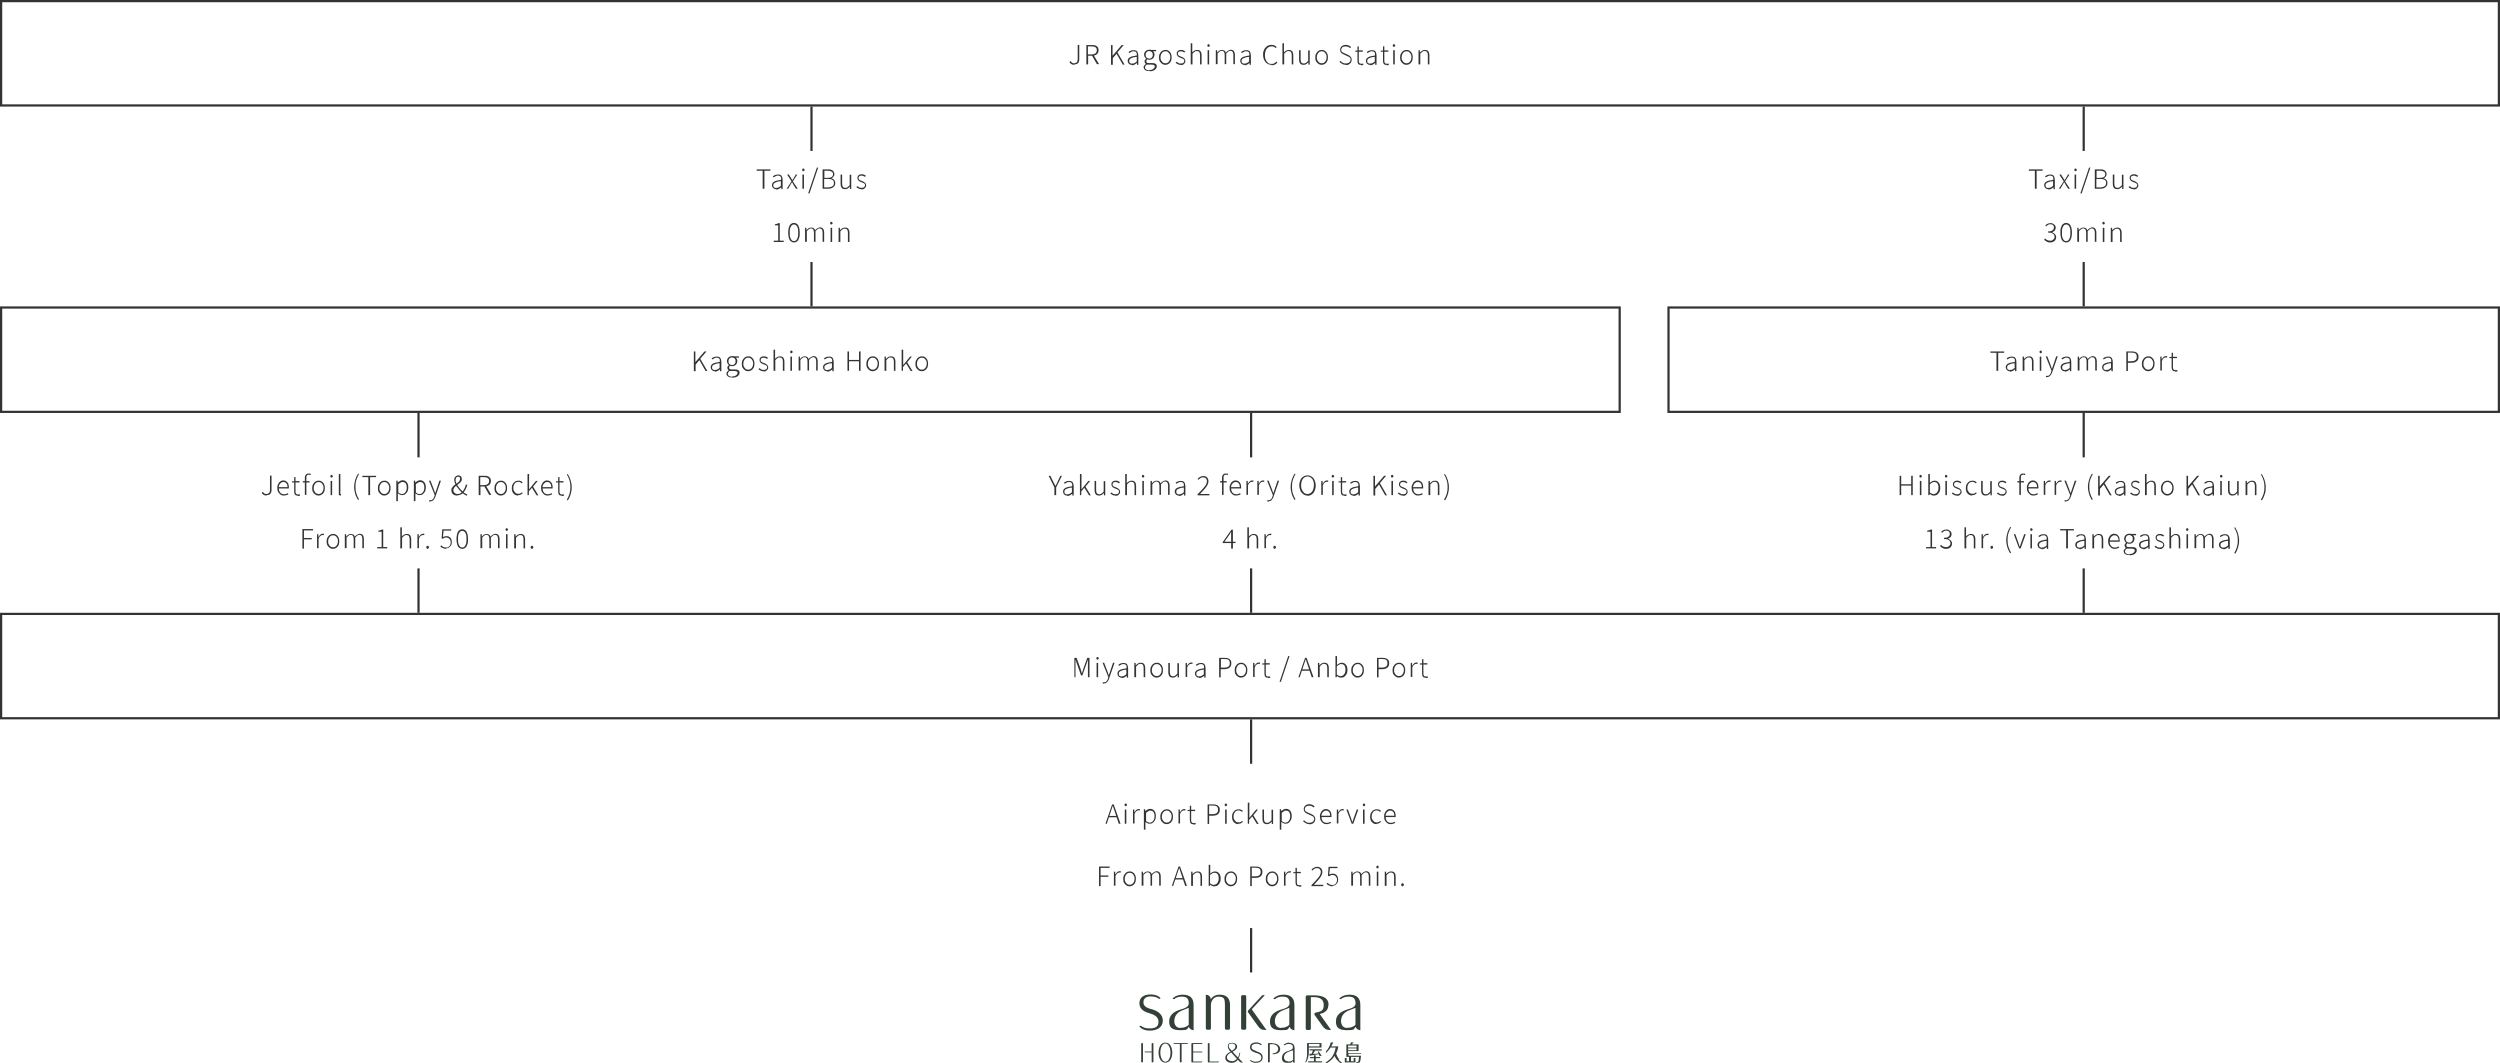 <?xml version="1.0" encoding="UTF-8"?>
<svg id="_レイヤー_1" data-name="レイヤー_1" xmlns="http://www.w3.org/2000/svg" version="1.1" viewBox="0 0 1126 479">
  <!-- Generator: Adobe Illustrator 29.8.2, SVG Export Plug-In . SVG Version: 2.1.1 Build 3)  -->
  <defs>
    <style>
      .st0 {
        fill: none;
        stroke: #333;
      }

      .st1 {
        fill: #333;
      }

      .st2 {
        fill: #334037;
      }
    </style>
  </defs>
  <rect class="st0" x=".5" y=".5" width="1125" height="47"/>
  <path class="st1" d="M483.9,29.2c-.5,0-.9-.1-1.3-.3-.4-.2-.7-.5-.9-1l.5-.4c.2.4.5.6.7.8.3.2.6.2.9.2.5,0,.9-.2,1.2-.5.3-.3.4-.8.4-1.5v-6.3h.7v6.3c0,.5,0,.9-.2,1.3-.1.4-.4.7-.7.9s-.8.3-1.3.3ZM489.3,29v-8.7h2.6c.6,0,1.1,0,1.5.2.4.2.8.4,1,.7.2.3.4.8.4,1.4s-.1,1-.4,1.4c-.2.4-.6.6-1,.8-.4.2-.9.3-1.5.3h-1.8v3.9h-.7ZM490,24.5h1.7c.8,0,1.3-.2,1.7-.5.4-.3.6-.8.6-1.4s-.2-1.1-.6-1.3c-.4-.3-1-.4-1.7-.4h-1.7v3.6ZM494.1,29l-2.4-4.2.7-.3,2.6,4.4h-.8ZM500.4,29v-8.7h.7v4.8h0l4.1-4.8h.9l-2.8,3.3,3.2,5.5h-.8l-2.8-4.9-1.7,2v3h-.7ZM509.8,29.2c-.3,0-.7,0-.9-.2-.3-.1-.5-.3-.7-.6-.2-.3-.3-.6-.3-1,0-.7.3-1.2,1-1.6.7-.4,1.7-.6,3.1-.8,0-.3,0-.6,0-.9,0-.3-.2-.5-.4-.7-.2-.2-.5-.3-.9-.3s-.8,0-1.2.3c-.3.2-.6.3-.9.5l-.3-.5c.2-.1.4-.2.6-.4.2-.1.5-.2.8-.3.3,0,.6-.1,1-.1.5,0,.9.1,1.2.3.3.2.5.5.6.9.1.4.2.8.2,1.3v4.1h-.6v-.8h-.1c-.3.3-.7.5-1,.7s-.8.3-1.2.3ZM510,28.6c.4,0,.7,0,1-.2.3-.2.7-.4,1-.7v-2.1c-.8,0-1.5.2-2,.4-.5.2-.9.4-1.1.6-.2.2-.3.5-.3.9s.1.8.4.9c.3.2.6.3.9.3ZM517.7,32c-.5,0-1,0-1.4-.2-.4-.1-.7-.3-.9-.6-.2-.3-.3-.6-.3-.9s0-.6.3-.8c.2-.3.4-.5.7-.7h0c-.2-.2-.3-.3-.4-.5-.1-.2-.2-.4-.2-.6s0-.5.2-.7c.2-.2.3-.4.5-.5h0c-.2-.2-.4-.5-.6-.8-.2-.3-.3-.7-.3-1s0-.8.3-1.2c.2-.3.5-.6.8-.8.4-.2.7-.3,1.2-.3s.3,0,.5,0c.2,0,.3,0,.4.1h2.2v.6h-1.4c.2.2.4.4.5.6s.2.6.2.9-.1.8-.3,1.2c-.2.3-.5.6-.8.8-.3.2-.7.3-1.1.3s-.3,0-.5,0c-.2,0-.3-.1-.5-.2-.1.1-.3.2-.4.4,0,.1-.1.3-.1.5s0,.4.3.6c.2.2.5.2.9.2h1.4c.7,0,1.3.1,1.6.4.4.2.5.6.5,1.1s-.1.7-.4,1.1c-.2.3-.6.6-1.1.8-.5.2-1,.3-1.6.3ZM517.6,26.4c.3,0,.6,0,.8-.2.2-.1.4-.3.6-.6.2-.3.2-.6.2-.9s0-.7-.2-.9-.3-.5-.6-.6-.5-.2-.8-.2-.6,0-.8.2-.4.3-.6.6c-.1.2-.2.6-.2.9s0,.6.2.9c.1.3.3.5.6.6.2.1.5.2.8.2ZM517.8,31.5c.5,0,.9,0,1.2-.2.3-.2.6-.3.8-.6.2-.2.3-.5.3-.7,0-.4-.1-.6-.4-.7-.2-.1-.6-.2-1.1-.2h-1.3c0,0-.2,0-.3,0-.1,0-.3,0-.5,0-.3.2-.5.4-.6.6-.1.2-.2.5-.2.7,0,.4.2.7.5.9.4.2.9.4,1.5.4ZM524.9,29.2c-.5,0-1-.1-1.4-.4-.4-.3-.8-.6-1.1-1.1-.3-.5-.4-1.1-.4-1.8s.1-1.3.4-1.8c.3-.5.6-.9,1.1-1.2.4-.3.9-.4,1.4-.4s.8,0,1.1.2c.4.2.7.4.9.7.3.3.5.6.6,1.1.2.4.2.9.2,1.4s-.1,1.3-.4,1.8c-.3.5-.6.9-1.1,1.1-.4.3-.9.4-1.4.4ZM524.9,28.5c.4,0,.8-.1,1.1-.3.3-.2.6-.6.8-1,.2-.4.3-.9.3-1.4s0-1-.3-1.4c-.2-.4-.4-.7-.8-1s-.7-.3-1.1-.3-.8.1-1.1.3-.6.6-.8,1c-.2.4-.3.9-.3,1.4s0,1,.3,1.4c.2.4.4.7.8,1,.3.2.7.3,1.1.3ZM531.8,29.2c-.5,0-.9,0-1.3-.3-.4-.2-.8-.4-1-.6l.4-.5c.3.2.6.4.9.6s.7.2,1.1.2.9-.1,1.1-.3c.2-.2.4-.5.4-.9s0-.5-.2-.6c-.2-.2-.3-.3-.6-.4-.2-.1-.5-.2-.7-.3-.3-.1-.6-.2-.9-.4-.3-.1-.5-.3-.7-.6-.2-.2-.3-.5-.3-.9s0-.6.2-.9c.2-.3.4-.5.7-.6.3-.2.7-.2,1.1-.2s.7,0,1,.2c.3.1.6.3.8.5l-.4.5c-.2-.2-.4-.3-.7-.4-.2-.1-.5-.2-.8-.2-.5,0-.8.1-1.1.3-.2.2-.3.5-.3.8s0,.4.2.6.3.3.5.4c.2,0,.5.2.7.3.3,0,.5.2.7.3.2,0,.5.2.6.4.2.1.4.3.5.5.1.2.2.5.2.8s0,.6-.3.9c-.2.3-.4.5-.7.7-.3.2-.7.2-1.2.2ZM536.3,29v-9.5h.7v4.1c.3-.3.6-.6,1-.8.4-.2.7-.3,1.2-.3.7,0,1.2.2,1.5.6.3.4.5,1,.5,1.8v4.1h-.7v-4c0-.7-.1-1.2-.3-1.5-.2-.3-.6-.5-1.1-.5s-.7,0-1,.3c-.3.2-.6.5-1,.9v4.8h-.7ZM543.9,29v-6.4h.7v6.4h-.7ZM544.3,21.1c-.2,0-.3,0-.4-.2,0-.1-.1-.3-.1-.4s0-.3.1-.4c.1-.1.2-.2.4-.2s.3,0,.4.2.2.2.2.4,0,.3-.2.4c-.1.1-.2.2-.4.2ZM547.6,29v-6.4h.6v1h.1c.3-.3.6-.6.9-.8.4-.2.7-.3,1.1-.3.5,0,.9.1,1.2.3.3.2.5.5.6.9.4-.4.7-.7,1.1-.9.4-.2.7-.4,1.1-.4.6,0,1.1.2,1.4.6.3.4.5,1,.5,1.8v4.1h-.7v-4c0-.7-.1-1.2-.3-1.5-.2-.3-.6-.5-1-.5s-.6,0-.9.3c-.3.2-.6.5-1,.9v4.8h-.7v-4c0-.7-.1-1.2-.3-1.5-.2-.3-.6-.5-1-.5s-.6,0-.9.3c-.3.2-.6.5-1,.9v4.8h-.7ZM560.5,29.2c-.3,0-.7,0-.9-.2-.3-.1-.5-.3-.7-.6-.2-.3-.3-.6-.3-1,0-.7.3-1.2,1-1.6.7-.4,1.7-.6,3.1-.8,0-.3,0-.6,0-.9,0-.3-.2-.5-.4-.7-.2-.2-.5-.3-.9-.3s-.8,0-1.2.3c-.3.2-.6.3-.9.5l-.3-.5c.2-.1.4-.2.6-.4.2-.1.5-.2.8-.3.3,0,.6-.1,1-.1.5,0,.9.1,1.2.3.3.2.5.5.6.9.1.4.2.8.2,1.3v4.1h-.6v-.8h-.1c-.3.3-.7.5-1,.7s-.8.3-1.2.3ZM560.6,28.6c.4,0,.7,0,1-.2.3-.2.7-.4,1-.7v-2.1c-.8,0-1.5.2-2,.4-.5.2-.9.4-1.1.6-.2.2-.3.5-.3.9s.1.8.4.9c.3.2.6.3.9.3ZM572.7,29.2c-.5,0-1-.1-1.5-.3-.4-.2-.8-.5-1.2-.9-.3-.4-.6-.9-.8-1.4-.2-.6-.3-1.2-.3-1.9s0-1.3.3-1.9c.2-.6.4-1,.8-1.4s.7-.7,1.2-.9c.5-.2,1-.3,1.5-.3s1,.1,1.4.3c.4.2.7.5.9.7l-.4.5c-.2-.3-.5-.5-.8-.6-.3-.2-.7-.2-1.1-.2-.6,0-1.2.2-1.6.5-.4.3-.8.8-1,1.3-.2.6-.4,1.3-.4,2.1s.1,1.5.4,2.1c.2.6.6,1,1,1.4s1,.5,1.6.5.8,0,1.2-.3c.4-.2.7-.4,1-.8l.4.5c-.3.4-.7.7-1.1.9-.4.2-.9.3-1.5.3ZM577.6,29v-9.5h.7v4.1c.3-.3.6-.6,1-.8.4-.2.7-.3,1.2-.3.7,0,1.2.2,1.5.6.3.4.5,1,.5,1.8v4.1h-.7v-4c0-.7-.1-1.2-.3-1.5-.2-.3-.6-.5-1.1-.5s-.7,0-1,.3c-.3.2-.6.5-1,.9v4.8h-.7ZM587.1,29.2c-.7,0-1.2-.2-1.5-.6-.3-.4-.5-1-.5-1.9v-4.1h.7v4c0,.7.1,1.2.3,1.5.2.3.6.5,1.1.5s.7-.1,1-.3c.3-.2.6-.5,1-.9v-4.7h.7v6.4h-.6v-1.1h0c-.3.4-.7.7-1,.9-.3.2-.7.3-1.2.3ZM595.3,29.2c-.5,0-1-.1-1.4-.4-.4-.3-.8-.6-1.1-1.1-.3-.5-.4-1.1-.4-1.8s.1-1.3.4-1.8c.3-.5.6-.9,1.1-1.2.4-.3.9-.4,1.4-.4s.8,0,1.1.2.7.4.9.7c.3.3.5.6.6,1.1.2.4.2.9.2,1.4s-.1,1.3-.4,1.8c-.3.5-.6.9-1.1,1.1-.4.3-.9.4-1.4.4ZM595.3,28.5c.4,0,.8-.1,1.1-.3.3-.2.6-.6.8-1,.2-.4.3-.9.3-1.4s0-1-.3-1.4c-.2-.4-.4-.7-.8-1s-.7-.3-1.1-.3-.8.1-1.1.3c-.3.2-.6.6-.8,1-.2.4-.3.9-.3,1.4s0,1,.3,1.4c.2.4.4.7.8,1,.3.2.7.3,1.1.3ZM606.3,29.2c-.6,0-1.2-.1-1.7-.4-.5-.2-.9-.6-1.3-.9l.4-.5c.3.4.7.6,1.1.9.4.2.9.3,1.4.3s1.2-.2,1.5-.5c.4-.3.6-.7.6-1.2s0-.6-.2-.8c-.1-.2-.3-.4-.6-.5-.2-.1-.5-.3-.8-.4l-1.3-.6c-.3-.1-.5-.3-.8-.4-.3-.2-.5-.4-.7-.7-.2-.3-.3-.6-.3-1.1s.1-.8.3-1.1c.2-.3.5-.6.9-.8.4-.2.8-.3,1.3-.3s1,.1,1.4.3c.4.2.8.4,1,.7l-.4.5c-.3-.3-.6-.5-.9-.6s-.7-.2-1.2-.2-1,.1-1.4.4c-.3.3-.5.6-.5,1.1s0,.6.2.8c.2.2.4.4.6.5.2.1.5.2.7.3l1.3.6c.3.1.6.3.9.5.3.2.5.4.7.7s.3.7.3,1.1-.1.9-.3,1.2c-.2.4-.6.6-1,.9s-.9.3-1.5.3ZM613,29.2c-.4,0-.8,0-1-.2-.2-.2-.4-.4-.5-.7,0-.3-.1-.6-.1-1v-4h-1v-.5h1c0,0,0-1.9,0-1.9h.6v1.8h1.8v.6h-1.8v4c0,.4,0,.7.2,1,.1.2.4.4.9.4s.3,0,.4,0c.1,0,.3,0,.4-.1l.2.6c-.2,0-.4.1-.6.2-.2,0-.4,0-.5,0ZM617.1,29.2c-.3,0-.7,0-.9-.2-.3-.1-.5-.3-.7-.6-.2-.3-.3-.6-.3-1,0-.7.3-1.2,1-1.6.7-.4,1.7-.6,3.1-.8,0-.3,0-.6,0-.9,0-.3-.2-.5-.4-.7-.2-.2-.5-.3-.9-.3s-.8,0-1.2.3c-.3.2-.6.3-.9.5l-.3-.5c.2-.1.4-.2.6-.4.2-.1.5-.2.8-.3.3,0,.6-.1,1-.1.5,0,.9.1,1.2.3.3.2.5.5.6.9.1.4.2.8.2,1.3v4.1h-.6v-.8h-.1c-.3.3-.7.5-1,.7s-.8.3-1.2.3ZM617.2,28.6c.4,0,.7,0,1-.2.3-.2.7-.4,1-.7v-2.1c-.8,0-1.5.2-2,.4-.5.2-.9.4-1.1.6-.2.2-.3.5-.3.9s.1.8.4.9c.3.2.6.3.9.3ZM624.5,29.2c-.4,0-.8,0-1-.2-.2-.2-.4-.4-.5-.7,0-.3-.1-.6-.1-1v-4h-1v-.5h1c0,0,0-1.9,0-1.9h.6v1.8h1.8v.6h-1.8v4c0,.4,0,.7.2,1,.1.2.4.4.9.4s.3,0,.4,0c.1,0,.3,0,.4-.1l.2.6c-.2,0-.4.1-.6.2-.2,0-.4,0-.5,0ZM627.5,29v-6.4h.7v6.4h-.7ZM627.8,21.1c-.2,0-.3,0-.4-.2,0-.1-.1-.3-.1-.4s0-.3.1-.4c.1-.1.2-.2.4-.2s.3,0,.4.2.2.2.2.4,0,.3-.2.4c-.1.1-.2.2-.4.2ZM633.5,29.2c-.5,0-1-.1-1.4-.4-.4-.3-.8-.6-1.1-1.1-.3-.5-.4-1.1-.4-1.8s.1-1.3.4-1.8c.3-.5.6-.9,1.1-1.2.4-.3.9-.4,1.4-.4s.8,0,1.1.2.7.4.9.7c.3.3.5.6.6,1.1.2.4.2.9.2,1.4s-.1,1.3-.4,1.8c-.3.5-.6.9-1.1,1.1-.4.3-.9.4-1.4.4ZM633.5,28.5c.4,0,.8-.1,1.1-.3.3-.2.6-.6.8-1,.2-.4.3-.9.3-1.4s0-1-.3-1.4c-.2-.4-.4-.7-.8-1s-.7-.3-1.1-.3-.8.1-1.1.3-.6.6-.8,1c-.2.4-.3.9-.3,1.4s0,1,.3,1.4c.2.4.4.7.8,1,.3.2.7.3,1.1.3ZM638.9,29v-6.4h.6v1h.1c.3-.3.7-.6,1-.8.4-.2.7-.3,1.2-.3.7,0,1.2.2,1.5.6.3.4.5,1,.5,1.8v4.1h-.7v-4c0-.7-.1-1.2-.3-1.5-.2-.3-.6-.5-1.1-.5s-.7,0-1,.3c-.3.2-.6.5-1,.9v4.8h-.7Z"/>
  <rect class="st0" x=".5" y="138.5" width="729" height="47"/>
  <path class="st1" d="M312.5,167v-8.7h.7v4.8h0l4.1-4.8h.9l-2.8,3.3,3.2,5.5h-.8l-2.8-4.9-1.7,2v3h-.7ZM322,167.2c-.3,0-.7,0-.9-.2-.3-.1-.5-.3-.7-.6-.2-.3-.3-.6-.3-1,0-.7.3-1.2,1-1.6.7-.4,1.7-.6,3.1-.8,0-.3,0-.6,0-.9,0-.3-.2-.5-.4-.7-.2-.2-.5-.3-.9-.3s-.8,0-1.2.3c-.3.2-.6.3-.9.5l-.3-.5c.2-.1.4-.2.6-.4.2-.1.5-.2.8-.3.3,0,.6-.1,1-.1.5,0,.9.1,1.2.3.3.2.5.5.6.9.1.4.2.8.2,1.3v4.1h-.6v-.8h-.1c-.3.3-.7.5-1,.7-.4.2-.8.3-1.2.3ZM322.1,166.6c.4,0,.7,0,1-.2.3-.2.7-.4,1-.7v-2.1c-.8,0-1.5.2-2,.4s-.9.4-1.1.6c-.2.2-.3.5-.3.9s.1.8.4.9c.3.2.6.3.9.3ZM329.8,170c-.5,0-1,0-1.4-.2s-.7-.3-.9-.6c-.2-.3-.3-.6-.3-.9s0-.6.3-.8c.2-.3.4-.5.7-.7h0c-.2-.2-.3-.3-.4-.5-.1-.2-.2-.4-.2-.6s0-.5.2-.7c.2-.2.3-.4.5-.5h0c-.2-.2-.4-.5-.6-.8-.2-.3-.3-.7-.3-1s.1-.8.3-1.2c.2-.3.5-.6.8-.8.4-.2.7-.3,1.2-.3s.3,0,.5,0c.2,0,.3,0,.4.1h2.2v.6h-1.4c.2.2.4.4.5.6.1.3.2.6.2.9s-.1.8-.3,1.2c-.2.3-.5.6-.8.8-.3.2-.7.3-1.1.3s-.3,0-.5,0c-.2,0-.3-.1-.5-.2-.1.1-.3.2-.4.4,0,.1-.1.3-.1.5s0,.4.3.6c.2.2.5.2.9.2h1.4c.7,0,1.3.1,1.6.4.4.2.5.6.5,1.1s-.1.7-.4,1.1c-.2.3-.6.6-1.1.8-.5.2-1,.3-1.6.3ZM329.7,164.4c.3,0,.6,0,.8-.2.2-.1.4-.3.6-.6.2-.3.2-.6.2-.9s0-.7-.2-.9c-.1-.3-.3-.5-.6-.6-.2-.1-.5-.2-.8-.2s-.6,0-.8.2c-.2.1-.4.3-.6.6-.1.2-.2.6-.2.9s0,.6.2.9c.1.3.3.5.6.6s.5.2.8.2ZM329.9,169.5c.5,0,.9,0,1.2-.2.3-.2.6-.3.8-.6.2-.2.3-.5.3-.7,0-.4-.1-.6-.4-.7-.2-.1-.6-.2-1.1-.2h-1.3c0,0-.2,0-.3,0-.1,0-.3,0-.5,0-.3.2-.5.4-.6.6-.1.2-.2.5-.2.7,0,.4.2.7.5.9.4.2.9.4,1.5.4ZM337,167.2c-.5,0-1-.1-1.4-.4-.4-.3-.8-.6-1.1-1.1-.3-.5-.4-1.1-.4-1.8s.1-1.3.4-1.8c.3-.5.6-.9,1.1-1.2.4-.3.9-.4,1.4-.4s.8,0,1.1.2c.4.2.7.4.9.7.3.3.5.6.6,1.1.2.4.2.9.2,1.4s-.1,1.3-.4,1.8c-.3.5-.6.9-1.1,1.1-.4.3-.9.4-1.4.4ZM337,166.5c.4,0,.8-.1,1.1-.3.3-.2.6-.6.8-1,.2-.4.3-.9.3-1.4s0-1-.3-1.4c-.2-.4-.4-.7-.8-1-.3-.2-.7-.3-1.1-.3s-.8.1-1.1.3c-.3.2-.6.6-.8,1-.2.4-.3.9-.3,1.4s0,1,.3,1.4c.2.4.4.7.8,1,.3.2.7.3,1.1.3ZM343.9,167.2c-.5,0-.9,0-1.3-.3-.4-.2-.8-.4-1-.6l.4-.5c.3.2.6.4.9.6.3.2.7.2,1.1.2s.9-.1,1.1-.3c.2-.2.4-.5.4-.9s0-.5-.2-.6c-.2-.2-.3-.3-.6-.4-.2-.1-.5-.2-.7-.3-.3-.1-.6-.2-.9-.4-.3-.1-.5-.3-.7-.6-.2-.2-.3-.5-.3-.9s0-.6.2-.9c.2-.3.4-.5.7-.6.3-.2.7-.2,1.1-.2s.7,0,1,.2c.3.1.6.3.8.5l-.4.5c-.2-.2-.4-.3-.7-.4-.2-.1-.5-.2-.8-.2-.5,0-.8.1-1.1.3-.2.2-.3.5-.3.8s0,.4.2.6c.1.2.3.3.5.4.2,0,.5.2.7.3.3,0,.5.2.7.3.2,0,.5.2.6.4.2.1.4.3.5.5.1.2.2.5.2.8s0,.6-.3.9-.4.5-.7.7c-.3.2-.7.2-1.2.2ZM348.4,167v-9.5h.7v4.1c.3-.3.6-.6,1-.8.4-.2.7-.3,1.2-.3.7,0,1.2.2,1.5.6.3.4.5,1,.5,1.8v4.1h-.7v-4c0-.7-.1-1.2-.3-1.5-.2-.3-.6-.5-1.1-.5s-.7,0-1,.3c-.3.2-.6.5-1,.9v4.8h-.7ZM356,167v-6.4h.7v6.4h-.7ZM356.4,159.1c-.2,0-.3,0-.4-.2,0-.1-.1-.3-.1-.4s0-.3.1-.4c.1-.1.2-.2.4-.2s.3,0,.4.2.2.2.2.4,0,.3-.2.4c-.1.1-.2.2-.4.2ZM359.7,167v-6.4h.6v1h.1c.3-.3.6-.6.9-.8.4-.2.7-.3,1.1-.3.5,0,.9.1,1.2.3.3.2.5.5.6.9.4-.4.7-.7,1.1-.9.4-.2.7-.4,1.1-.4.6,0,1.1.2,1.4.6.3.4.5,1,.5,1.8v4.1h-.7v-4c0-.7-.1-1.2-.3-1.5-.2-.3-.6-.5-1-.5s-.6,0-.9.3c-.3.2-.6.5-1,.9v4.8h-.7v-4c0-.7-.1-1.2-.3-1.5-.2-.3-.6-.5-1-.5s-.6,0-.9.3c-.3.2-.6.5-1,.9v4.8h-.7ZM372.6,167.2c-.3,0-.7,0-.9-.2-.3-.1-.5-.3-.7-.6-.2-.3-.3-.6-.3-1,0-.7.3-1.2,1-1.6.7-.4,1.7-.6,3.1-.8,0-.3,0-.6,0-.9,0-.3-.2-.5-.4-.7-.2-.2-.5-.3-.9-.3s-.8,0-1.2.3c-.3.2-.6.3-.9.5l-.3-.5c.2-.1.4-.2.6-.4.2-.1.5-.2.8-.3.3,0,.6-.1,1-.1.5,0,.9.1,1.2.3.3.2.5.5.6.9.1.4.2.8.2,1.3v4.1h-.6v-.8h-.1c-.3.3-.7.5-1,.7-.4.2-.8.3-1.2.3ZM372.7,166.6c.4,0,.7,0,1-.2.3-.2.7-.4,1-.7v-2.1c-.8,0-1.5.2-2,.4s-.9.4-1.1.6c-.2.2-.3.5-.3.9s.1.8.4.9c.3.2.6.3.9.3ZM381.7,167v-8.7h.7v3.8h4.5v-3.8h.7v8.7h-.7v-4.3h-4.5v4.3h-.7ZM393.1,167.2c-.5,0-1-.1-1.4-.4-.4-.3-.8-.6-1.1-1.1-.3-.5-.4-1.1-.4-1.8s.1-1.3.4-1.8c.3-.5.6-.9,1.1-1.2.4-.3.9-.4,1.4-.4s.8,0,1.1.2c.4.2.7.4.9.7.3.3.5.6.6,1.1.2.4.2.9.2,1.4s-.1,1.3-.4,1.8c-.3.5-.6.9-1.1,1.1-.4.3-.9.4-1.4.4ZM393.1,166.5c.4,0,.8-.1,1.1-.3.3-.2.6-.6.8-1,.2-.4.3-.9.3-1.4s0-1-.3-1.4c-.2-.4-.4-.7-.8-1-.3-.2-.7-.3-1.1-.3s-.8.1-1.1.3c-.3.2-.6.6-.8,1-.2.4-.3.9-.3,1.4s0,1,.3,1.4c.2.4.4.7.8,1,.3.2.7.3,1.1.3ZM398.4,167v-6.4h.6v1h.1c.3-.3.7-.6,1-.8.4-.2.7-.3,1.2-.3.7,0,1.2.2,1.5.6.3.4.5,1,.5,1.8v4.1h-.7v-4c0-.7-.1-1.2-.3-1.5-.2-.3-.6-.5-1.1-.5s-.7,0-1,.3c-.3.2-.6.5-1,.9v4.8h-.7ZM406.1,167v-9.5h.7v6.9h0l3.1-3.8h.8l-2.1,2.6,2.4,3.9h-.8l-2.1-3.4-1.4,1.6v1.7h-.7ZM415.2,167.2c-.5,0-1-.1-1.4-.4-.4-.3-.8-.6-1.1-1.1-.3-.5-.4-1.1-.4-1.8s.1-1.3.4-1.8c.3-.5.6-.9,1.1-1.2.4-.3.9-.4,1.4-.4s.8,0,1.1.2c.4.2.7.4.9.7.3.3.5.6.6,1.1.2.4.2.9.2,1.4s-.1,1.3-.4,1.8c-.3.5-.6.9-1.1,1.1-.4.3-.9.4-1.4.4ZM415.2,166.5c.4,0,.8-.1,1.1-.3.3-.2.6-.6.8-1,.2-.4.3-.9.3-1.4s0-1-.3-1.4c-.2-.4-.4-.7-.8-1-.3-.2-.7-.3-1.1-.3s-.8.1-1.1.3c-.3.2-.6.6-.8,1-.2.4-.3.9-.3,1.4s0,1,.3,1.4c.2.4.4.7.8,1,.3.2.7.3,1.1.3Z"/>
  <rect class="st0" x="751.5" y="138.5" width="374" height="47"/>
  <path class="st1" d="M899.2,167v-8.1h-2.7v-.6h6.2v.6h-2.7v8.1h-.7ZM905.3,167.2c-.3,0-.7,0-.9-.2-.3-.1-.5-.3-.7-.6-.2-.3-.3-.6-.3-1,0-.7.3-1.2,1-1.6.7-.4,1.7-.6,3.1-.8,0-.3,0-.6,0-.9,0-.3-.2-.5-.4-.7-.2-.2-.5-.3-.9-.3s-.8,0-1.2.3c-.3.2-.6.3-.9.5l-.3-.5c.2-.1.4-.2.6-.4.2-.1.5-.2.8-.3.3,0,.6-.1,1-.1.5,0,.9.1,1.2.3.3.2.5.5.6.9.1.4.2.8.2,1.3v4.1h-.6v-.8h-.1c-.3.3-.7.5-1,.7-.4.2-.8.3-1.2.3ZM905.4,166.6c.4,0,.7,0,1-.2.3-.2.7-.4,1-.7v-2.1c-.8,0-1.5.2-2,.4-.5.2-.9.4-1.1.6-.2.2-.3.5-.3.9s.1.8.4.9c.3.2.6.3.9.3ZM911,167v-6.4h.6v1h.1c.3-.3.7-.6,1-.8.4-.2.7-.3,1.2-.3.7,0,1.2.2,1.5.6.3.4.5,1,.5,1.8v4.1h-.7v-4c0-.7-.1-1.2-.3-1.5-.2-.3-.6-.5-1.1-.5s-.7,0-1,.3c-.3.2-.6.5-1,.9v4.8h-.7ZM918.7,167v-6.4h.7v6.4h-.7ZM919.1,159.1c-.2,0-.3,0-.4-.2,0-.1-.1-.3-.1-.4s0-.3.1-.4c.1-.1.2-.2.4-.2s.3,0,.4.2c.1.1.2.2.2.4s0,.3-.2.4c-.1.1-.2.2-.4.2ZM922.2,169.9c-.1,0-.2,0-.4,0-.1,0-.2,0-.3,0v-.6c.2,0,.3,0,.4,0,0,0,.2,0,.3,0,.4,0,.7-.2,1-.5.3-.3.5-.7.6-1.2l.2-.6-2.6-6.5h.7l1.5,3.9c.1.3.2.6.3.9.1.3.2.6.3.9h0c0-.3.2-.6.3-.9.1-.3.2-.6.3-.9l1.3-3.9h.7l-2.5,7.2c-.1.4-.3.7-.5,1-.2.3-.4.6-.7.8-.3.2-.6.3-1,.3ZM930,167.2c-.3,0-.7,0-.9-.2-.3-.1-.5-.3-.7-.6-.2-.3-.3-.6-.3-1,0-.7.3-1.2,1-1.6.7-.4,1.7-.6,3.1-.8,0-.3,0-.6,0-.9,0-.3-.2-.5-.4-.7-.2-.2-.5-.3-.9-.3s-.8,0-1.2.3c-.3.2-.6.3-.9.5l-.3-.5c.2-.1.4-.2.6-.4.2-.1.5-.2.8-.3.3,0,.6-.1,1-.1.5,0,.9.1,1.2.3.3.2.5.5.6.9.1.4.2.8.2,1.3v4.1h-.6v-.8h-.1c-.3.3-.7.5-1,.7-.4.2-.8.3-1.2.3ZM930.2,166.6c.4,0,.7,0,1-.2.3-.2.7-.4,1-.7v-2.1c-.8,0-1.5.2-2,.4-.5.2-.9.4-1.1.6-.2.2-.3.5-.3.9s.1.8.4.9c.3.2.6.3.9.3ZM935.8,167v-6.4h.6v1h.1c.3-.3.6-.6.9-.8.4-.2.7-.3,1.1-.3.5,0,.9.1,1.2.3.3.2.5.5.6.9.4-.4.7-.7,1.1-.9.4-.2.7-.4,1.1-.4.6,0,1.1.2,1.4.6.3.4.5,1,.5,1.8v4.1h-.7v-4c0-.7-.1-1.2-.3-1.5-.2-.3-.6-.5-1-.5s-.6,0-.9.3c-.3.2-.6.5-1,.9v4.8h-.7v-4c0-.7-.1-1.2-.3-1.5-.2-.3-.6-.5-1-.5s-.6,0-.9.3c-.3.2-.6.5-1,.9v4.8h-.7ZM948.7,167.2c-.3,0-.7,0-.9-.2-.3-.1-.5-.3-.7-.6-.2-.3-.3-.6-.3-1,0-.7.3-1.2,1-1.6.7-.4,1.7-.6,3.1-.8,0-.3,0-.6,0-.9,0-.3-.2-.5-.4-.7-.2-.2-.5-.3-.9-.3s-.8,0-1.2.3c-.3.2-.6.3-.9.5l-.3-.5c.2-.1.4-.2.6-.4.2-.1.5-.2.8-.3.3,0,.6-.1,1-.1.5,0,.9.1,1.2.3.3.2.5.5.6.9.1.4.2.8.2,1.3v4.1h-.6v-.8h-.1c-.3.3-.7.5-1,.7s-.8.3-1.2.3ZM948.8,166.6c.4,0,.7,0,1-.2.3-.2.7-.4,1-.7v-2.1c-.8,0-1.5.2-2,.4-.5.2-.9.4-1.1.6-.2.2-.3.5-.3.9s.1.8.4.9c.3.2.6.3.9.3ZM957.7,167v-8.7h2.3c.7,0,1.2,0,1.7.2.5.2.8.4,1.1.8.3.4.4.8.4,1.4s-.1,1.1-.4,1.5c-.2.4-.6.7-1.1.9-.5.2-1,.3-1.7.3h-1.6v3.7h-.7ZM958.4,162.7h1.5c.9,0,1.5-.2,1.9-.5.4-.3.6-.8.6-1.5s-.2-1.2-.6-1.5c-.4-.3-1.1-.4-2-.4h-1.4v3.8ZM967.6,167.2c-.5,0-1-.1-1.4-.4-.4-.3-.8-.6-1.1-1.1-.3-.5-.4-1.1-.4-1.8s.1-1.3.4-1.8c.3-.5.6-.9,1.1-1.2.4-.3.9-.4,1.4-.4s.8,0,1.1.2c.4.2.7.4.9.7.3.3.5.6.6,1.1.2.4.2.9.2,1.4s-.1,1.3-.4,1.8c-.3.5-.6.9-1.1,1.1-.4.3-.9.4-1.4.4ZM967.6,166.5c.4,0,.8-.1,1.1-.3.3-.2.6-.6.8-1,.2-.4.3-.9.3-1.4s0-1-.3-1.4c-.2-.4-.4-.7-.8-1-.3-.2-.7-.3-1.1-.3s-.8.1-1.1.3c-.3.2-.6.6-.8,1-.2.4-.3.9-.3,1.4s0,1,.3,1.4c.2.4.4.7.8,1,.3.2.7.3,1.1.3ZM973,167v-6.4h.6v1.2h.1c.2-.4.5-.7.8-1,.3-.3.7-.4,1-.4s.2,0,.3,0c.1,0,.2,0,.3,0v.6c-.2,0-.3,0-.4,0,0,0-.2,0-.3,0-.3,0-.6.1-.9.4-.3.2-.6.7-.8,1.2v4.3h-.7ZM979.7,167.2c-.4,0-.8,0-1-.2-.2-.2-.4-.4-.5-.7,0-.3-.1-.6-.1-1v-4h-1v-.5h1c0,0,0-1.9,0-1.9h.6v1.8h1.8v.6h-1.8v4c0,.4,0,.7.2,1,.1.2.4.4.9.4s.3,0,.4,0c.1,0,.3,0,.4-.1l.2.6c-.2,0-.4.1-.6.2-.2,0-.4,0-.5,0Z"/>
  <rect class="st0" x=".5" y="276.5" width="1125" height="47"/>
  <path class="st1" d="M483.9,305v-8.7h1l1.8,5c.1.3.2.6.3,1,.1.3.2.6.3,1h0c.1-.3.2-.6.3-1,.1-.3.2-.6.3-1l1.8-5h1v8.7h-.7v-5.5c0-.2,0-.5,0-.8,0-.3,0-.6,0-.8,0-.3,0-.6,0-.8h0l-.7,2-1.8,5.1h-.6l-1.8-5.1-.7-2h0c0,.2,0,.5,0,.8,0,.3,0,.6,0,.8,0,.3,0,.5,0,.8v5.5h-.7ZM493.9,305v-6.4h.7v6.4h-.7ZM494.3,297.1c-.2,0-.3,0-.4-.2,0-.1-.1-.3-.1-.4s0-.3.1-.4c.1-.1.2-.2.4-.2s.3,0,.4.2.2.2.2.4,0,.3-.2.4c-.1.1-.2.2-.4.2ZM497.4,307.9c-.1,0-.2,0-.4,0-.1,0-.2,0-.3,0v-.6c.2,0,.3,0,.4,0,0,0,.2,0,.3,0,.4,0,.7-.2,1-.5.3-.3.5-.7.6-1.2l.2-.6-2.6-6.5h.7l1.5,3.9c.1.3.2.6.3.9.1.3.2.6.3.9h0c0-.3.2-.6.3-.9.1-.3.2-.6.3-.9l1.3-3.9h.7l-2.5,7.2c-.1.4-.3.7-.5,1-.2.3-.4.6-.7.8-.3.2-.6.3-1,.3ZM505.2,305.2c-.3,0-.7,0-.9-.2-.3-.1-.5-.3-.7-.6-.2-.3-.3-.6-.3-1,0-.7.3-1.2,1-1.6.7-.4,1.7-.6,3.1-.8,0-.3,0-.6,0-.9,0-.3-.2-.5-.4-.7-.2-.2-.5-.3-.9-.3s-.8,0-1.2.3c-.3.2-.6.3-.9.5l-.3-.5c.2-.1.4-.2.6-.4.2-.1.5-.2.8-.3.3,0,.6-.1,1-.1.5,0,.9.1,1.2.3.3.2.5.5.6.9.1.4.2.8.2,1.3v4.1h-.6v-.8h-.1c-.3.3-.7.5-1,.7-.4.2-.8.3-1.2.3ZM505.3,304.6c.4,0,.7,0,1-.2.3-.2.7-.4,1-.7v-2.1c-.8,0-1.5.2-2,.4s-.9.4-1.1.6c-.2.2-.3.5-.3.9s.1.8.4.9c.3.2.6.3.9.3ZM510.9,305v-6.4h.6v1h.1c.3-.3.7-.6,1-.8.4-.2.7-.3,1.2-.3.7,0,1.2.2,1.5.6.3.4.5,1,.5,1.8v4.1h-.7v-4c0-.7-.1-1.2-.3-1.5-.2-.3-.6-.5-1.1-.5s-.7,0-1,.3c-.3.2-.6.5-1,.9v4.8h-.7ZM521,305.2c-.5,0-1-.1-1.4-.4-.4-.3-.8-.6-1.1-1.1-.3-.5-.4-1.1-.4-1.8s.1-1.3.4-1.8c.3-.5.6-.9,1.1-1.2.4-.3.9-.4,1.4-.4s.8,0,1.1.2.7.4.9.7c.3.3.5.6.6,1.1.2.4.2.9.2,1.4s-.1,1.3-.4,1.8c-.3.5-.6.9-1.1,1.1-.4.3-.9.4-1.4.4ZM521,304.5c.4,0,.8-.1,1.1-.3.3-.2.6-.6.8-1,.2-.4.3-.9.3-1.4s0-1-.3-1.4c-.2-.4-.4-.7-.8-1-.3-.2-.7-.3-1.1-.3s-.8.1-1.1.3-.6.6-.8,1c-.2.4-.3.9-.3,1.4s0,1,.3,1.4c.2.4.4.7.8,1,.3.2.7.3,1.1.3ZM528.2,305.2c-.7,0-1.2-.2-1.5-.6-.3-.4-.5-1-.5-1.9v-4.1h.7v4c0,.7.1,1.2.3,1.5.2.3.6.5,1.1.5s.7-.1,1-.3c.3-.2.6-.5,1-.9v-4.7h.7v6.4h-.6v-1.1h0c-.3.4-.7.7-1,.9-.3.2-.7.3-1.2.3ZM534,305v-6.4h.6v1.2h.1c.2-.4.5-.7.8-1,.3-.3.7-.4,1-.4s.2,0,.3,0c.1,0,.2,0,.3,0v.6c-.2,0-.3,0-.4,0,0,0-.2,0-.3,0-.3,0-.6.1-.9.4-.3.2-.6.7-.8,1.2v4.3h-.7ZM540.1,305.2c-.3,0-.7,0-.9-.2-.3-.1-.5-.3-.7-.6-.2-.3-.3-.6-.3-1,0-.7.3-1.2,1-1.6.7-.4,1.7-.6,3.1-.8,0-.3,0-.6,0-.9,0-.3-.2-.5-.4-.7-.2-.2-.5-.3-.9-.3s-.8,0-1.2.3c-.3.2-.6.3-.9.5l-.3-.5c.2-.1.4-.2.6-.4.2-.1.5-.2.8-.3.3,0,.6-.1,1-.1.5,0,.9.1,1.2.3.3.2.5.5.6.9.1.4.2.8.2,1.3v4.1h-.6v-.8h-.1c-.3.3-.7.5-1,.7-.4.2-.8.3-1.2.3ZM540.2,304.6c.4,0,.7,0,1-.2.3-.2.7-.4,1-.7v-2.1c-.8,0-1.5.2-2,.4-.5.2-.9.4-1.1.6-.2.2-.3.5-.3.9s.1.8.4.9c.3.2.6.3.9.3ZM549.1,305v-8.7h2.3c.7,0,1.2,0,1.7.2.5.2.8.4,1.1.8.3.4.4.8.4,1.4s-.1,1.1-.4,1.5c-.2.4-.6.7-1.1.9-.5.2-1,.3-1.7.3h-1.6v3.7h-.7ZM549.9,300.7h1.5c.9,0,1.5-.2,1.9-.5.4-.3.6-.8.6-1.5s-.2-1.2-.6-1.5c-.4-.3-1.1-.4-2-.4h-1.4v3.8ZM559,305.2c-.5,0-1-.1-1.4-.4-.4-.3-.8-.6-1.1-1.1-.3-.5-.4-1.1-.4-1.8s.1-1.3.4-1.8c.3-.5.6-.9,1.1-1.2.4-.3.9-.4,1.4-.4s.8,0,1.1.2.7.4.9.7c.3.3.5.6.6,1.1.2.4.2.9.2,1.4s-.1,1.3-.4,1.8c-.3.5-.6.9-1.1,1.1-.4.3-.9.4-1.4.4ZM559,304.5c.4,0,.8-.1,1.1-.3.3-.2.6-.6.8-1,.2-.4.3-.9.3-1.4s0-1-.3-1.4c-.2-.4-.4-.7-.8-1s-.7-.3-1.1-.3-.8.1-1.1.3-.6.6-.8,1c-.2.4-.3.9-.3,1.4s0,1,.3,1.4c.2.4.4.7.8,1,.3.2.7.3,1.1.3ZM564.4,305v-6.4h.6v1.2h.1c.2-.4.5-.7.8-1,.3-.3.7-.4,1-.4s.2,0,.3,0c.1,0,.2,0,.3,0v.6c-.2,0-.3,0-.4,0,0,0-.2,0-.3,0-.3,0-.6.1-.9.4-.3.2-.6.7-.8,1.2v4.3h-.7ZM571.1,305.2c-.4,0-.8,0-1-.2-.2-.2-.4-.4-.5-.7,0-.3-.1-.6-.1-1v-4h-1v-.5h1c0,0,0-1.9,0-1.9h.6v1.8h1.8v.6h-1.8v4c0,.4,0,.7.2,1,.1.2.4.4.9.4s.3,0,.4,0c.1,0,.3,0,.4-.1l.2.6c-.2,0-.4.1-.6.2-.2,0-.4,0-.5,0ZM576.3,307.1l3.9-11.6h.6l-3.9,11.6h-.6ZM584.8,305l3-8.7h.7l3.1,8.7h-.8l-1.7-5.1c-.2-.5-.3-1-.5-1.5-.2-.5-.3-1-.5-1.5h0c-.2.5-.3,1-.5,1.5-.2.5-.3,1-.5,1.5l-1.7,5.1h-.7ZM586.3,302.1v-.6h4v.6h-4ZM593.6,305v-6.4h.6v1h.1c.3-.3.7-.6,1-.8.4-.2.7-.3,1.2-.3.7,0,1.2.2,1.5.6.3.4.5,1,.5,1.8v4.1h-.7v-4c0-.7-.1-1.2-.3-1.5-.2-.3-.6-.5-1.1-.5s-.7,0-1,.3c-.3.2-.6.5-1,.9v4.8h-.7ZM603.9,305.2c-.3,0-.6,0-.9-.2s-.6-.3-.9-.6h0v.6h-.6v-9.5h.7v4c.3-.3.6-.5,1-.7.4-.2.7-.3,1.1-.3.6,0,1,.1,1.4.4.4.3.7.7.9,1.1.2.5.3,1.1.3,1.7s-.1,1.4-.4,1.9c-.3.5-.6.9-1,1.2-.4.3-.9.4-1.4.4ZM603.8,304.5c.4,0,.8-.1,1.1-.3.3-.2.6-.6.8-1,.2-.4.3-.9.3-1.5s0-1-.2-1.4c-.1-.4-.3-.7-.6-.9-.3-.2-.7-.3-1.1-.3s-.6,0-1,.3c-.3.2-.7.4-1,.7v3.7c.3.3.7.5,1,.6.3.1.6.2.9.2ZM611.5,305.2c-.5,0-1-.1-1.4-.4-.4-.3-.8-.6-1.1-1.1-.3-.5-.4-1.1-.4-1.8s.1-1.3.4-1.8c.3-.5.6-.9,1.1-1.2.4-.3.9-.4,1.4-.4s.8,0,1.1.2.7.4.9.7c.3.3.5.6.6,1.1.2.4.2.9.2,1.4s-.1,1.3-.4,1.8c-.3.5-.6.9-1.1,1.1-.4.3-.9.4-1.4.4ZM611.5,304.5c.4,0,.8-.1,1.1-.3.3-.2.6-.6.8-1,.2-.4.3-.9.3-1.4s0-1-.3-1.4c-.2-.4-.4-.7-.8-1s-.7-.3-1.1-.3-.8.1-1.1.3c-.3.2-.6.6-.8,1-.2.4-.3.9-.3,1.4s0,1,.3,1.4c.2.4.4.7.8,1,.3.2.7.3,1.1.3ZM620.2,305v-8.7h2.3c.7,0,1.2,0,1.7.2.5.2.8.4,1.1.8.3.4.4.8.4,1.4s-.1,1.1-.4,1.5c-.2.4-.6.7-1.1.9-.5.2-1,.3-1.7.3h-1.6v3.7h-.7ZM620.9,300.7h1.5c.9,0,1.5-.2,1.9-.5.4-.3.6-.8.6-1.5s-.2-1.2-.6-1.5c-.4-.3-1.1-.4-2-.4h-1.4v3.8ZM630.1,305.2c-.5,0-1-.1-1.4-.4-.4-.3-.8-.6-1.1-1.1-.3-.5-.4-1.1-.4-1.8s.1-1.3.4-1.8.6-.9,1.1-1.2c.4-.3.9-.4,1.4-.4s.8,0,1.1.2c.4.2.7.4.9.7.3.3.5.6.6,1.1.2.4.2.9.2,1.4s-.1,1.3-.4,1.8c-.3.5-.6.9-1.1,1.1-.4.3-.9.4-1.4.4ZM630.1,304.5c.4,0,.8-.1,1.1-.3.3-.2.6-.6.8-1,.2-.4.3-.9.3-1.4s0-1-.3-1.4c-.2-.4-.4-.7-.8-1s-.7-.3-1.1-.3-.8.1-1.1.3-.6.6-.8,1c-.2.4-.3.9-.3,1.4s0,1,.3,1.4c.2.4.4.7.8,1,.3.2.7.3,1.1.3ZM635.4,305v-6.4h.6v1.2h.1c.2-.4.5-.7.8-1,.3-.3.7-.4,1-.4s.2,0,.3,0c.1,0,.2,0,.3,0v.6c-.2,0-.3,0-.4,0,0,0-.2,0-.3,0-.3,0-.6.1-.9.4-.3.2-.6.7-.8,1.2v4.3h-.7ZM642.1,305.2c-.4,0-.8,0-1-.2-.2-.2-.4-.4-.5-.7,0-.3-.1-.6-.1-1v-4h-1v-.5h1c0,0,0-1.9,0-1.9h.6v1.8h1.8v.6h-1.8v4c0,.4,0,.7.2,1,.1.2.4.4.9.4s.3,0,.4,0c.1,0,.3,0,.4-.1l.2.6c-.2,0-.4.1-.6.2-.2,0-.4,0-.5,0Z"/>
  <path class="st2" d="M518.5,454.5c-2.6-.7-3.5-1.6-3.5-3.1s1-2.6,3.2-2.6,2.9.5,3.7,1c0,0,.2.1.3.1.2,0,.4-.1.5-.3h0c-.1-.2-1.3-1.7-4.5-1.7s-4.9,1.5-5,3.7c-.1,2.3,1.2,3.8,4.3,4.7,2,.6,4.3,1.5,4.3,3.9s-1.7,3-4,3-3-.6-3.8-1.1c0,0-.2-.1-.3-.1-.2,0-.4,0-.5.3.1.2,1.4,1.9,4.6,1.9h0c3.3,0,5.6-1.4,5.9-4,.3-2.6-1.4-4.7-5.1-5.7Z"/>
  <path class="st2" d="M532.7,448c-3,0-4.5,1.6-4.6,1.8.1.1.3.2.5.2s.3,0,.4-.1c.8-.6,1.9-1.1,3.5-1,1.8,0,2.7.7,2.9,2.4.2,1.6-.6,2.5-3.1,3.2-3.9,1.1-5.7,2.8-5.7,5.6s1.4,3.9,5.1,3.9,2.7-.5,3.8-1.5c.3,1,1.3,1.5,2.1,1.5v-11.3c0-3.2-1.6-4.7-4.9-4.7ZM531.7,463s0,0,0,0c-2.1,0-2.8-1.7-2.8-3.1,0-2.9,2.1-4.3,3.8-4.9l2.5-1h.2c0,0,0,7.6,0,7.6-1,.9-2.3,1.4-3.7,1.3h0s0,0,0,0Z"/>
  <path class="st2" d="M578.1,448c-3,0-4.5,1.6-4.6,1.8.1.1.3.2.5.2s.3,0,.4-.1c.8-.6,1.9-1.1,3.5-1,1.8,0,2.7.7,2.9,2.4.2,1.6-.6,2.5-3.1,3.2-3.9,1.1-5.7,2.8-5.7,5.6s1.4,3.9,5.1,3.9,2.7-.5,3.8-1.5c.3,1,1.3,1.5,2.1,1.5v-11.3c0-3.2-1.6-4.7-4.9-4.7ZM577,463s0,0,0,0c-2.1,0-2.8-1.7-2.8-3.1,0-2.9,2.1-4.3,3.8-4.9l2.5-1h.2c0,0,0,7.6,0,7.6-1,.9-2.3,1.4-3.7,1.3,0,0,0,0,0,0h0Z"/>
  <path class="st2" d="M607.8,448c-3,0-4.5,1.6-4.6,1.8.1.1.3.2.5.2s.3,0,.4-.1c.8-.6,1.9-1.1,3.5-1,1.8,0,2.7.7,2.9,2.4.3,1.6-.6,2.5-3.1,3.2-3.9,1.1-5.7,2.8-5.7,5.6s1.4,3.9,5.1,3.9,2.7-.5,3.8-1.5c.3,1,1.3,1.5,2.1,1.5v-11.3c0-3.2-1.6-4.7-4.9-4.7ZM606.8,463s0,0,0,0c-2.1,0-2.8-1.7-2.8-3.1,0-2.9,2.1-4.3,3.8-4.9l2.5-1h.2c0,0,0,7.6,0,7.6-1,.9-2.3,1.4-3.7,1.3,0,0,0,0,0,0h0Z"/>
  <path class="st2" d="M549.2,448c-2.8,0-3.9,2.1-3.9,2.1,0-1.4-1.2-2.1-2.2-2.1v15.2c0,.3.3.6.6.6h1.1c.3,0,.6-.3.6-.6v-10.7c0-1,.8-3.6,3.3-3.6s3,.6,3,3.8v10.5c0,.3.3.6.6.6h1.1c.3,0,.6-.3.6-.6v-10.5c0-2.2-.8-4.7-4.6-4.7Z"/>
  <path class="st2" d="M560.7,448.2h-1.1c-.3,0-.6.3-.6.6v14.4c0,.3.3.6.6.6h1.1c.3,0,.6-.3.6-.6v-14.4c0-.3-.3-.6-.6-.6Z"/>
  <path class="st2" d="M569.6,448.2h-.6c-.3,0-.6,0-.8.4,0,0-4.8,5.1-6,6.5,0,.1-.2.2-.2.4s0,.3.1.4c.9,1.3,3.5,4.9,4.6,6.4.7.9,1.3,1.6,3.2,1.6h.5c-.4-.5-6.6-9.3-6.6-9.3,0,0,5.3-5.7,5.8-6.3Z"/>
  <path class="st2" d="M598.4,452.6c0-2.9-2.2-4.3-6.7-4.3h-3c-.3,0-.6.3-.6.6v14.4c0,.3.3.6.6.6h1.1c.3,0,.6-.3.6-.6v-14.2s.2,0,.2,0c0,0,1.1,0,1.1,0,3,0,4.5,1.2,4.5,3.5s-.8,2.7-2.3,3.2c-.4.1-.9.2-1.4.3-.3,0-.5.3-.5.6s0,.2,0,.3c1.2,1.6,2.9,4.1,3.8,5.3.7.9,1.3,1.6,3.2,1.6h.5c-.3-.4-3.2-4.5-5.1-7.2,3-.6,3.9-2.3,3.9-4.1Z"/>
  <path class="st2" d="M566,473.4c-1.5-.4-2.3-.8-2.3-1.8,0-1,.9-1.5,2.1-1.5s1.6.3,2,.6c0,0,.1,0,.2,0,.1,0,.2,0,.3-.2h0c0-.1-.8-1-2.5-1s-2.8.8-2.8,2.1c0,1.2.6,1.9,2.4,2.5,1.1.4,2.7.6,2.7,2.3,0,1.3-1.2,1.8-2.5,1.8s-1.7-.4-2.2-.7c0,0-.1,0-.2,0-.1,0-.2,0-.3.1,0,.1,1,1.1,2.6,1.1,1.9,0,3.1-.8,3.2-2.2.1-1.6-.8-2.4-2.9-3Z"/>
  <path class="st2" d="M580.7,469.6c-1.7,0-2.5.9-2.6,1.1,0,0,.2.1.3.1,0,0,.2,0,.2,0,.4-.3,1-.6,1.9-.6,1,0,1.7.3,1.8,1.3.1.9-.5,1.4-1.9,1.8-2.2.6-3,1.7-3,3.2s.6,2.2,2.6,2.2,1.7-.3,2.3-.8c0,.5.3.8.8.8v-6.3c0-1.8-.7-2.7-2.5-2.7ZM580.1,478c-1.2,0-1.8-.9-1.8-1.7,0-1.6,1.4-2.4,2.4-2.7l1.6-.5h.1c0,0,0,4.3,0,4.3-.6.5-1.5.8-2.3.7Z"/>
  <path class="st2" d="M573,469.8h-1.6c-.2,0-.3.1-.3.3v8.1c0,.2.1.3.3.3h.2c.2,0,.3-.1.3-.3v-7.9s1.1,0,1.1,0c1.7,0,2.7,1,2.7,2.1s-.9,1.9-2.1,2c-.3,0-.5.2-.5.4h.5c2.5-.1,3-1.4,3-2.4s-1-2.5-3.5-2.5Z"/>
  <path class="st2" d="M541.6,470.2c0-.2-.1-.4-.5-.4h-4.2c-.2,0-.3.1-.3.3v8.1c0,.2.1.3.3.3h4.2c.3,0,.4-.2.5-.4h-4.2v-4.1s4.2,0,4.2,0c0-.2-.1-.4-.5-.4h-3.7v-3.4h4.2Z"/>
  <path class="st2" d="M524.9,469.6c-2.5,0-3.1,2.9-3.1,4.5s.6,4.5,3.1,4.5,3.1-2.9,3.1-4.5-.6-4.5-3.1-4.5ZM524.9,478.2c-1.7,0-2.3-2.7-2.3-4.1s.5-4.1,2.3-4.1c1.7,0,2.3,2.7,2.3,4.1s-.5,4.1-2.3,4.1Z"/>
  <path class="st2" d="M519.2,469.8h-.2c-.2,0-.3.1-.3.3v3.5h-3.2c0,.2.2.4.5.4h2.7v4.2c0,.2.1.3.3.3h.2c.2,0,.3-.1.3-.3v-8.1c0-.2-.1-.3-.3-.3Z"/>
  <path class="st2" d="M514.5,469.8h-.2c-.2,0-.3.1-.3.3v8.1c0,.2.1.3.3.3h.2c.2,0,.3-.1.3-.3v-8.1c0-.2-.1-.3-.3-.3Z"/>
  <path class="st2" d="M534.7,469.8h-6.2c0,.2.2.4.5.4h2.4v8c0,.2.1.3.3.3h.2c.2,0,.3-.1.3-.3v-8h2.9c0-.2-.2-.4-.5-.4Z"/>
  <path class="st2" d="M544.8,478.1v-8c0-.2-.1-.3-.3-.3h-.2c-.2,0-.3.1-.3.3v8.1c0,.2.1.3.3.3h4.3c.3,0,.5-.2.5-.4h-4.4Z"/>
  <path class="st2" d="M557.9,476.6c.6-1.2.7-2.5.7-2.5-.1,0-.3,0-.4.2,0,0,0,.1,0,.2-.1.6-.3,1.2-.6,1.8-1.1-1.1-2-2.1-2.4-2.6,1.6-.9,2-1.5,2-2.3s-.7-1.7-2.2-1.7-1.9.5-2,1.4c0,.9.3,1.5,1.2,2.6-1.1.6-2.2,1.3-2.3,2.4-.2,1.6,1,2.6,3,2.6,1.2,0,2-.6,2.6-1.4.1.1.2.3.4.4.5.5.6.9,1.7.9h.2c-.6-.6-1.2-1.3-1.8-1.9ZM554.9,470c.8,0,1.5.3,1.5,1.3s-.7,1.4-1.6,2c-.6-.7-1.4-1.3-1.4-2.2s.6-1.1,1.5-1.1ZM554.9,477.9c-1.5,0-2.3-.7-2.3-1.8,0-.6.5-1.3,1.9-2.1,0,0,0,0,0,0,.5.6,1.6,1.8,2.6,2.9-.6.6-1.3,1.1-2.2,1.1Z"/>
  <path class="st2" d="M595.3,473.1v-.5h-5.5v.5h1.5s-.3,1.1-.5,1.5h-1v.9l4.2-.7.3.8h1l-1.3-2h-.5l.4.9-2.5.2.9-1.5h3.1Z"/>
  <path class="st2" d="M592.6,478v-1.4h2v-.5h-2v-.8h-.8v.8h-1.8v.5h1.8v1.4h-2.6v.5h6.3v-.5h-2.9Z"/>
  <path class="st2" d="M589.5,471.8h5.7v-2h-6.5v4.6c0,.5,0,1.5-.2,2.2-.1.8-.3,1.2-.5,1.5v.6c.7-.6,1.5-2.5,1.5-4.9v-2ZM589.5,470.2h4.8v1.1h-4.8v-1.1Z"/>
  <path class="st2" d="M603.2,477.2c-.6-.7-1.1-1.7-1.4-2.7.5-1,.8-2,1-3.2h-3.2c.2-.4.6-1.2.9-1.8h-1.1c-.4,1.5-1.2,3-2.2,4.1v.7c.4-.4,1.4-1.4,2.1-2.5h2.3c-.3,1.6-.9,3.1-1.5,4-.5.8-1.6,1.9-3,2.7v.6c1.7-.8,3-2,4-3.5.2.4.4,1,1,1.7.6.7,1.3,1.3,2.2,1.8v-.6c-.5-.4-1-.7-1.4-1.2Z"/>
  <path class="st2" d="M613,474.8v-.5h-5.8v-.9h4.7v-3h-3.1l.9-.9h-1.2l-.4.9h-1.7v5.6h1.2v2h-1.1v-1.5h-.8c0,.3,0,2,0,2h4.8v-2s-.8,0-.8,0v1.5h-1.2v-2h3.6c0,.4-.1,1.6-.3,2,0,.3-.2.3-.4.3h-.5v.4h.6c.6,0,.9-.1,1-.4.3-.5.4-2.1.5-2.8h-5.6v-.9h5.8ZM607.2,470.9h3.8v.9h-3.8v-.9ZM607.2,472.2h3.8v.8h-3.8v-.8Z"/>
  <line class="st0" x1="365.5" y1="48" x2="365.5" y2="68"/>
  <line class="st0" x1="365.5" y1="118" x2="365.5" y2="138"/>
  <path class="st1" d="M343.5,85v-8.1h-2.7v-.6h6.2v.6h-2.7v8.1h-.7ZM349.6,85.2c-.3,0-.7,0-.9-.2-.3-.1-.5-.3-.7-.6-.2-.3-.3-.6-.3-1,0-.7.3-1.2,1-1.6.7-.4,1.7-.6,3.1-.8,0-.3,0-.6,0-.9,0-.3-.2-.5-.4-.7-.2-.2-.5-.3-.9-.3s-.8,0-1.2.3c-.3.2-.6.3-.9.5l-.3-.5c.2-.1.4-.2.6-.4.2-.1.5-.2.8-.3.3,0,.6-.1,1-.1.5,0,.9.1,1.2.3.3.2.5.5.6.9.1.4.2.8.2,1.3v4.1h-.6v-.8h-.1c-.3.3-.7.5-1,.7-.4.2-.8.3-1.2.3ZM349.7,84.6c.4,0,.7,0,1-.2.3-.2.7-.4,1-.7v-2.1c-.8,0-1.5.2-2,.4s-.9.4-1.1.6c-.2.2-.3.5-.3.9s.1.8.4.9c.3.2.6.3.9.3ZM354.3,85l2.2-3.3-2-3.1h.8l1,1.6c.1.2.2.4.3.5.1.2.2.3.3.5h0c.1-.2.2-.4.3-.5.1-.2.2-.4.3-.5l.9-1.6h.7l-2,3.1,2.2,3.3h-.8l-1.1-1.7c-.1-.2-.2-.4-.3-.6-.1-.2-.2-.4-.4-.6h0c-.1.2-.2.4-.4.6-.1.2-.2.4-.3.6l-1,1.7h-.8ZM361.4,85v-6.4h.7v6.4h-.7ZM361.8,77.1c-.2,0-.3,0-.4-.2,0-.1-.1-.3-.1-.4s0-.3.1-.4c.1-.1.2-.2.4-.2s.3,0,.4.2c.1.1.2.2.2.4s0,.3-.2.4c-.1.1-.2.2-.4.2ZM364,87.1l3.9-11.6h.6l-3.9,11.6h-.6ZM370.5,85v-8.7h2.4c.6,0,1.1,0,1.5.2.4.1.8.4,1,.7.2.3.4.7.4,1.2s0,.6-.2.8c-.1.3-.3.5-.5.7-.2.2-.4.3-.7.4h0c.6.1,1,.4,1.3.7.3.4.5.8.5,1.4s-.1,1-.4,1.4-.7.7-1.1.9c-.5.2-1.1.3-1.7.3h-2.6ZM371.2,80.1h1.5c.9,0,1.5-.1,1.9-.4.4-.3.6-.7.6-1.2s-.2-1-.6-1.2c-.4-.2-1-.4-1.8-.4h-1.5v3.2ZM371.2,84.4h1.7c.8,0,1.5-.2,2-.5.5-.3.7-.8.7-1.5s-.2-1.1-.7-1.4c-.5-.3-1.1-.4-2-.4h-1.7v3.8ZM380.6,85.2c-.7,0-1.2-.2-1.5-.6-.3-.4-.5-1-.5-1.9v-4.1h.7v4c0,.7.1,1.2.3,1.5.2.3.6.5,1.1.5s.7,0,1-.3c.3-.2.6-.5,1-.9v-4.7h.7v6.4h-.6v-1.1h0c-.3.4-.7.7-1,.9-.3.2-.7.3-1.2.3ZM388,85.2c-.5,0-.9,0-1.3-.3-.4-.2-.8-.4-1-.6l.4-.5c.3.2.6.4.9.6.3.2.7.2,1.1.2s.9-.1,1.1-.3c.2-.2.4-.5.4-.9s0-.5-.2-.6c-.2-.2-.3-.3-.6-.4-.2-.1-.5-.2-.7-.3-.3-.1-.6-.2-.9-.4-.3-.1-.5-.3-.7-.6-.2-.2-.3-.5-.3-.9s0-.6.2-.9c.2-.3.4-.5.7-.6.3-.2.7-.2,1.1-.2s.7,0,1,.2c.3.1.6.3.8.5l-.4.5c-.2-.2-.4-.3-.7-.4-.2-.1-.5-.2-.8-.2-.5,0-.8.1-1.1.3-.2.2-.3.5-.3.8s0,.4.2.6c.1.2.3.3.5.4.2,0,.5.2.7.3.3,0,.5.2.7.3.2,0,.5.2.6.4.2.1.4.3.5.5s.2.5.2.8,0,.6-.3.9c-.2.3-.4.5-.7.7-.3.2-.7.2-1.2.2ZM348.5,109v-.6h2v-6.9h-1.5v-.5c.4,0,.7-.1.9-.2.3,0,.5-.2.7-.3h.6v7.9h1.8v.6h-4.5ZM357.6,109.2c-.5,0-1-.2-1.4-.5s-.7-.8-.9-1.5c-.2-.7-.3-1.5-.3-2.4s.1-1.7.3-2.4c.2-.7.5-1.2.9-1.5.4-.3.8-.5,1.4-.5s1,.2,1.4.5c.4.3.7.8.9,1.5.2.6.3,1.4.3,2.4s0,1.7-.3,2.4c-.2.7-.5,1.2-.9,1.5s-.8.5-1.4.5ZM357.6,108.6c.4,0,.7-.1,1-.4.3-.3.5-.7.7-1.3s.2-1.3.2-2.1,0-1.6-.2-2.1c-.2-.6-.4-1-.7-1.2-.3-.3-.6-.4-1-.4s-.7.1-1,.4c-.3.3-.5.7-.7,1.2-.2.6-.2,1.3-.2,2.1s0,1.6.2,2.1c.2.6.4,1,.7,1.3.3.3.6.4,1,.4ZM362.6,109v-6.4h.6v1h.1c.3-.3.6-.6.9-.8.4-.2.7-.3,1.1-.3.5,0,.9.1,1.2.3.3.2.5.5.6.9.4-.4.7-.7,1.1-.9.4-.2.7-.4,1.1-.4.6,0,1.1.2,1.4.6.3.4.5,1,.5,1.8v4.1h-.7v-4c0-.7-.1-1.2-.3-1.5-.2-.3-.6-.5-1-.5s-.6,0-.9.3c-.3.2-.6.5-1,.9v4.8h-.7v-4c0-.7-.1-1.2-.3-1.5-.2-.3-.6-.5-1-.5s-.6,0-.9.3c-.3.2-.6.5-1,.9v4.8h-.7ZM374.1,109v-6.4h.7v6.4h-.7ZM374.4,101.1c-.2,0-.3,0-.4-.2,0-.1-.1-.3-.1-.4s0-.3.1-.4c.1-.1.2-.2.4-.2s.3,0,.4.2c.1.1.2.2.2.4s0,.3-.2.4c-.1.1-.2.2-.4.2ZM377.7,109v-6.4h.6v1h.1c.3-.3.7-.6,1-.8.4-.2.7-.3,1.2-.3.7,0,1.2.2,1.5.6.3.4.5,1,.5,1.8v4.1h-.7v-4c0-.7-.1-1.2-.3-1.5-.2-.3-.6-.5-1.1-.5s-.7,0-1,.3c-.3.2-.6.5-1,.9v4.8h-.7Z"/>
  <line class="st0" x1="938.5" y1="48" x2="938.5" y2="68"/>
  <line class="st0" x1="938.5" y1="118" x2="938.5" y2="138"/>
  <path class="st1" d="M916.5,85v-8.1h-2.7v-.6h6.2v.6h-2.7v8.1h-.7ZM922.6,85.2c-.3,0-.7,0-.9-.2-.3-.1-.5-.3-.7-.6-.2-.3-.3-.6-.3-1,0-.7.3-1.2,1-1.6.7-.4,1.7-.6,3.1-.8,0-.3,0-.6,0-.9,0-.3-.2-.5-.4-.7-.2-.2-.5-.3-.9-.3s-.8,0-1.2.3c-.3.2-.6.3-.9.5l-.3-.5c.2-.1.4-.2.6-.4.2-.1.5-.2.8-.3.3,0,.6-.1,1-.1.5,0,.9.1,1.2.3.3.2.5.5.6.9.1.4.2.8.2,1.3v4.1h-.6v-.8h-.1c-.3.3-.7.5-1,.7-.4.2-.8.3-1.2.3ZM922.7,84.6c.4,0,.7,0,1-.2.3-.2.7-.4,1-.7v-2.1c-.8,0-1.5.2-2,.4-.5.2-.9.4-1.1.6-.2.2-.3.5-.3.9s.1.8.4.9c.3.2.6.3.9.3ZM927.3,85l2.2-3.3-2-3.1h.8l1,1.6c.1.2.2.4.3.5.1.2.2.3.3.5h0c.1-.2.2-.4.3-.5.1-.2.2-.4.3-.5l.9-1.6h.7l-2,3.1,2.2,3.3h-.8l-1.1-1.7c-.1-.2-.2-.4-.3-.6-.1-.2-.2-.4-.4-.6h0c-.1.2-.2.4-.4.6-.1.2-.2.4-.3.6l-1,1.7h-.8ZM934.4,85v-6.4h.7v6.4h-.7ZM934.8,77.1c-.2,0-.3,0-.4-.2,0-.1-.1-.3-.1-.4s0-.3.1-.4c.1-.1.2-.2.4-.2s.3,0,.4.2c.1.1.2.2.2.4s0,.3-.2.4c-.1.1-.2.2-.4.2ZM937,87.1l3.9-11.6h.6l-3.9,11.6h-.6ZM943.5,85v-8.7h2.4c.6,0,1.1,0,1.5.2.4.1.8.4,1,.7.2.3.4.7.4,1.2s0,.6-.2.8c-.1.3-.3.5-.5.7-.2.2-.4.3-.7.4h0c.6.1,1,.4,1.3.7.3.4.5.8.5,1.4s-.1,1-.4,1.4c-.3.4-.7.7-1.1.9-.5.2-1.1.3-1.7.3h-2.6ZM944.2,80.1h1.5c.9,0,1.5-.1,1.9-.4.4-.3.6-.7.6-1.2s-.2-1-.6-1.2c-.4-.2-1-.4-1.8-.4h-1.5v3.2ZM944.2,84.4h1.7c.8,0,1.5-.2,2-.5.5-.3.7-.8.7-1.5s-.2-1.1-.7-1.4c-.5-.3-1.1-.4-2-.4h-1.7v3.8ZM953.6,85.2c-.7,0-1.2-.2-1.5-.6-.3-.4-.5-1-.5-1.9v-4.1h.7v4c0,.7.1,1.2.3,1.5.2.3.6.5,1.1.5s.7,0,1-.3c.3-.2.6-.5,1-.9v-4.7h.7v6.4h-.6v-1.1h0c-.3.4-.7.7-1,.9-.3.2-.7.3-1.2.3ZM961,85.2c-.5,0-.9,0-1.3-.3-.4-.2-.8-.4-1-.6l.4-.5c.3.2.6.4.9.6.3.2.7.2,1.1.2s.9-.1,1.1-.3c.2-.2.4-.5.4-.9s0-.5-.2-.6c-.2-.2-.3-.3-.6-.4-.2-.1-.5-.2-.7-.3-.3-.1-.6-.2-.9-.4-.3-.1-.5-.3-.7-.6-.2-.2-.3-.5-.3-.9s0-.6.2-.9c.2-.3.4-.5.7-.6.3-.2.7-.2,1.1-.2s.7,0,1,.2c.3.1.6.3.8.5l-.4.5c-.2-.2-.4-.3-.7-.4-.2-.1-.5-.2-.8-.2-.5,0-.8.1-1.1.3-.2.2-.3.5-.3.8s0,.4.2.6.3.3.5.4c.2,0,.5.2.7.3.3,0,.5.2.7.3.2,0,.5.2.6.4.2.1.4.3.5.5.1.2.2.5.2.8s0,.6-.3.9c-.2.3-.4.5-.7.7-.3.2-.7.2-1.2.2ZM923.4,109.2c-.4,0-.8,0-1.2-.2-.3-.1-.6-.3-.9-.5-.2-.2-.5-.4-.6-.6l.4-.5c.3.3.6.5.9.7.4.2.8.3,1.4.3s.7,0,1-.2c.3-.2.5-.4.7-.6.2-.3.3-.6.3-.9s-.1-.7-.3-1c-.2-.3-.5-.5-.9-.7-.4-.2-1-.2-1.7-.2v-.6c.6,0,1.2,0,1.5-.2.4-.2.6-.4.8-.6.2-.3.3-.6.3-.9,0-.5-.1-.8-.4-1.1-.3-.3-.7-.4-1.2-.4s-.7,0-1.1.3c-.3.2-.6.4-.8.7l-.4-.5c.3-.3.6-.5,1-.7.4-.2.8-.3,1.3-.3s.9,0,1.2.3c.4.2.6.4.9.7.2.3.3.7.3,1.1s-.2,1-.5,1.3c-.3.3-.7.6-1.2.7h0c.3.1.7.3.9.5.3.2.5.4.7.7.2.3.3.6.3,1s-.1.9-.4,1.3c-.2.4-.5.6-.9.8-.4.2-.8.3-1.3.3ZM930.6,109.2c-.5,0-1-.2-1.4-.5-.4-.3-.7-.8-.9-1.5-.2-.7-.3-1.5-.3-2.4s0-1.7.3-2.4c.2-.7.5-1.2.9-1.5.4-.3.8-.5,1.4-.5s1,.2,1.4.5c.4.3.7.8.9,1.5.2.6.3,1.4.3,2.4s-.1,1.7-.3,2.4c-.2.7-.5,1.2-.9,1.5-.4.3-.8.5-1.4.5ZM930.6,108.6c.4,0,.7-.1,1-.4.3-.3.5-.7.7-1.3s.2-1.3.2-2.1,0-1.6-.2-2.1c-.2-.6-.4-1-.7-1.2-.3-.3-.6-.4-1-.4s-.7.1-1,.4c-.3.3-.5.7-.7,1.2-.2.6-.2,1.3-.2,2.1s0,1.6.2,2.1c.2.6.4,1,.7,1.3.3.3.6.4,1,.4ZM935.6,109v-6.4h.6v1h.1c.3-.3.6-.6.9-.8.4-.2.7-.3,1.1-.3.5,0,.9.1,1.2.3.3.2.5.5.6.9.4-.4.7-.7,1.1-.9.4-.2.7-.4,1.1-.4.6,0,1.1.2,1.4.6.3.4.5,1,.5,1.8v4.1h-.7v-4c0-.7-.1-1.2-.3-1.5-.2-.3-.6-.5-1-.5s-.6,0-.9.3c-.3.2-.6.5-1,.9v4.8h-.7v-4c0-.7-.1-1.2-.3-1.5-.2-.3-.6-.5-1-.5s-.6,0-.9.3c-.3.2-.6.5-1,.9v4.8h-.7ZM947.1,109v-6.4h.7v6.4h-.7ZM947.4,101.1c-.2,0-.3,0-.4-.2,0-.1-.1-.3-.1-.4s0-.3.1-.4c.1-.1.2-.2.4-.2s.3,0,.4.2c.1.1.2.2.2.4s0,.3-.2.4c-.1.1-.2.2-.4.2ZM950.7,109v-6.4h.6v1h.1c.3-.3.7-.6,1-.8.4-.2.7-.3,1.2-.3.7,0,1.2.2,1.5.6.3.4.5,1,.5,1.8v4.1h-.7v-4c0-.7-.1-1.2-.3-1.5-.2-.3-.6-.5-1.1-.5s-.7,0-1,.3c-.3.2-.6.5-1,.9v4.8h-.7Z"/>
  <line class="st0" x1="188.5" y1="186" x2="188.5" y2="206"/>
  <line class="st0" x1="188.5" y1="256" x2="188.5" y2="276"/>
  <path class="st1" d="M120.1,223.2c-.5,0-.9-.1-1.3-.3-.4-.2-.7-.5-.9-1l.5-.4c.2.4.5.6.7.8.3.2.6.2.9.2.5,0,.9-.2,1.2-.5.3-.3.4-.8.4-1.5v-6.3h.7v6.3c0,.5,0,.9-.2,1.3-.1.4-.4.7-.7.9-.3.2-.8.3-1.3.3ZM127.9,223.2c-.6,0-1.1-.1-1.5-.4-.4-.3-.8-.7-1.1-1.2-.3-.5-.4-1.1-.4-1.8s0-1,.2-1.4.4-.8.6-1.1c.3-.3.6-.5.9-.7.3-.2.7-.2,1-.2.5,0,1,.1,1.3.4.4.2.7.6.9,1,.2.4.3,1,.3,1.6s0,.2,0,.3c0,0,0,.2,0,.3h-4.5c0,.5.1,1,.3,1.4.2.4.5.7.8.9.3.2.7.3,1.2.3s.7,0,.9-.1c.3-.1.5-.2.8-.4l.3.5c-.3.2-.5.3-.9.4-.3.1-.7.2-1.2.2ZM125.6,219.4h3.9c0-.8-.2-1.3-.5-1.7-.3-.4-.8-.6-1.3-.6s-.7,0-1,.3c-.3.2-.6.4-.8.8-.2.3-.3.8-.4,1.3ZM134.1,223.2c-.4,0-.8,0-1-.2-.2-.2-.4-.4-.5-.7,0-.3-.1-.6-.1-1v-4h-1v-.5h1c0,0,0-1.9,0-1.9h.6v1.8h1.8v.6h-1.8v4c0,.4,0,.7.2,1,.1.2.4.4.9.4s.3,0,.4,0c.1,0,.3,0,.4-.1l.2.6c-.2,0-.4.1-.6.2-.2,0-.4,0-.5,0ZM137.3,223v-7.7c0-.4,0-.8.2-1.1.1-.3.3-.5.6-.7.2-.2.6-.2.9-.2s.3,0,.5,0c.2,0,.3,0,.5.1l-.2.6c-.2-.1-.5-.2-.8-.2s-.6.1-.8.4c-.2.2-.2.6-.2,1v7.7h-.7ZM136.4,217.2v-.5h.9c0,0,2.1,0,2.1,0v.6h-3ZM143.5,223.2c-.5,0-1-.1-1.4-.4-.4-.3-.8-.6-1.1-1.1-.3-.5-.4-1.1-.4-1.8s.1-1.3.4-1.8c.3-.5.6-.9,1.1-1.2.4-.3.9-.4,1.4-.4s.8,0,1.1.2c.4.2.7.4.9.7.3.3.5.6.6,1.1.2.4.2.9.2,1.4s-.1,1.3-.4,1.8c-.3.5-.6.9-1.1,1.1-.4.3-.9.4-1.4.4ZM143.5,222.5c.4,0,.8-.1,1.1-.3.3-.2.6-.6.8-1,.2-.4.3-.9.3-1.4s0-1-.3-1.4c-.2-.4-.4-.7-.8-1-.3-.2-.7-.3-1.1-.3s-.8.1-1.1.3c-.3.2-.6.6-.8,1-.2.4-.3.9-.3,1.4s0,1,.3,1.4c.2.4.4.7.8,1,.3.2.7.3,1.1.3ZM148.9,223v-6.4h.7v6.4h-.7ZM149.3,215.1c-.2,0-.3,0-.4-.2,0-.1-.1-.3-.1-.4s0-.3.1-.4c.1-.1.2-.2.4-.2s.3,0,.4.2c.1.1.2.2.2.4s0,.3-.2.4c-.1.1-.2.2-.4.2ZM153.4,223.2c-.2,0-.4,0-.5-.1-.1,0-.2-.2-.3-.4,0-.2,0-.4,0-.6v-8.6h.7v8.7c0,.1,0,.3,0,.3,0,0,.1,0,.2,0h0s0,0,.1,0v.6s0,0,0,0c0,0-.2,0-.3,0ZM161.3,225.3c-.5-.9-1-1.8-1.3-2.8-.3-1-.5-2.1-.5-3.2s.2-2.2.5-3.2c.3-1,.7-1.9,1.3-2.8l.4.2c-.5.8-.9,1.8-1.2,2.7-.3,1-.4,2-.4,3s.1,2.1.4,3c.3,1,.7,1.9,1.2,2.7l-.4.2ZM165.9,223v-8.1h-2.7v-.6h6.2v.6h-2.7v8.1h-.7ZM173.1,223.2c-.5,0-1-.1-1.4-.4-.4-.3-.8-.6-1.1-1.1-.3-.5-.4-1.1-.4-1.8s.1-1.3.4-1.8c.3-.5.6-.9,1.1-1.2.4-.3.9-.4,1.4-.4s.8,0,1.1.2c.4.2.7.4.9.7.3.3.5.6.6,1.1.2.4.2.9.2,1.4s-.1,1.3-.4,1.8c-.3.5-.6.9-1.1,1.1-.4.3-.9.4-1.4.4ZM173.1,222.5c.4,0,.8-.1,1.1-.3.3-.2.6-.6.8-1,.2-.4.3-.9.3-1.4s0-1-.3-1.4c-.2-.4-.4-.7-.8-1-.3-.2-.7-.3-1.1-.3s-.8.1-1.1.3c-.3.2-.6.6-.8,1-.2.4-.3.9-.3,1.4s0,1,.3,1.4c.2.4.4.7.8,1,.3.2.7.3,1.1.3ZM178.5,225.8v-9.3h.6v.8h.1c.3-.2.6-.5,1-.7.4-.2.7-.3,1.1-.3.6,0,1,.1,1.4.4.4.3.7.7.9,1.1.2.5.3,1.1.3,1.7s-.1,1.4-.4,1.9c-.3.5-.6.9-1,1.2-.4.3-.9.4-1.4.4s-.6,0-.9-.2c-.3-.1-.6-.3-1-.6v1.2s0,2.3,0,2.3h-.7ZM181,222.5c.4,0,.8-.1,1.1-.3.3-.2.6-.6.8-1,.2-.4.3-.9.3-1.5s0-1-.2-1.4c-.1-.4-.3-.7-.6-.9-.3-.2-.7-.3-1.1-.3s-.6,0-.9.3c-.3.2-.7.4-1,.7v3.7c.3.3.7.5,1,.6.3.1.6.2.8.2ZM186.4,225.8v-9.3h.6v.8h.1c.3-.2.6-.5,1-.7.4-.2.7-.3,1.1-.3.6,0,1,.1,1.4.4.4.3.7.7.9,1.1.2.5.3,1.1.3,1.7s-.1,1.4-.4,1.9c-.3.5-.6.9-1,1.2-.4.3-.9.4-1.4.4s-.6,0-.9-.2c-.3-.1-.6-.3-1-.6v1.2s0,2.3,0,2.3h-.7ZM188.9,222.5c.4,0,.8-.1,1.1-.3.3-.2.6-.6.8-1,.2-.4.3-.9.3-1.5s0-1-.2-1.4c-.1-.4-.3-.7-.6-.9-.3-.2-.7-.3-1.1-.3s-.6,0-.9.3c-.3.2-.7.4-1,.7v3.7c.3.3.7.5,1,.6.3.1.6.2.8.2ZM194,225.9c-.1,0-.2,0-.4,0-.1,0-.2,0-.3,0v-.6c.2,0,.3,0,.4,0,0,0,.2,0,.3,0,.4,0,.7-.2,1-.5.3-.3.5-.7.6-1.2l.2-.6-2.6-6.5h.7l1.5,3.9c.1.3.2.6.3.9.1.3.2.6.3.9h0c0-.3.2-.6.3-.9.1-.3.2-.6.3-.9l1.3-3.9h.7l-2.5,7.2c-.1.4-.3.7-.5,1-.2.3-.4.6-.7.8-.3.2-.6.3-1,.3ZM205.8,223.2c-.5,0-.9-.1-1.3-.3-.4-.2-.7-.5-.9-.8-.2-.4-.3-.8-.3-1.3s0-.8.3-1.1c.2-.3.4-.6.7-.9.3-.3.6-.5,1-.7s.7-.5.9-.7c.3-.2.5-.5.7-.7.2-.3.3-.6.3-.9s0-.4,0-.5c0-.2-.2-.3-.3-.4-.1-.1-.3-.2-.5-.2-.4,0-.7.1-.9.4-.2.3-.3.6-.3,1s0,.9.3,1.4c.2.5.5,1,.8,1.5.3.5.7.9,1.1,1.4.4.4.8.8,1.2,1.2.3.3.7.5,1,.7.3.2.6.3.9.4l-.2.6c-.3-.1-.6-.3-1-.5-.4-.2-.7-.5-1.1-.8-.4-.4-.9-.8-1.3-1.3-.4-.5-.8-1-1.2-1.5-.3-.5-.6-1.1-.8-1.6-.2-.5-.3-1-.3-1.5s0-.7.2-1c.2-.3.4-.5.7-.7.3-.2.6-.3,1-.3s.9.2,1.1.5c.3.3.4.7.4,1.2s0,.7-.3,1c-.2.3-.4.6-.7.8-.3.2-.6.5-.9.7-.3.2-.6.5-.9.7s-.5.5-.7.8c-.2.3-.3.6-.3.9s0,.7.3,1c.2.3.4.5.7.6.3.2.6.2,1,.2s.8,0,1.1-.3c.4-.2.7-.5,1-.8.4-.4.7-.9.9-1.4.3-.5.5-1.1.6-1.7h.7c-.2.7-.4,1.3-.7,1.9-.3.6-.6,1.1-1,1.6-.3.4-.7.7-1.2.9-.4.2-.9.4-1.5.4ZM215.6,223v-8.7h2.6c.6,0,1.1,0,1.5.2.4.2.8.4,1,.7.2.3.4.8.4,1.4s-.1,1-.4,1.4c-.2.4-.6.6-1,.8-.4.2-.9.3-1.5.3h-1.8v3.9h-.7ZM216.3,218.5h1.7c.8,0,1.3-.2,1.7-.5.4-.3.6-.8.6-1.4s-.2-1.1-.6-1.3c-.4-.3-1-.4-1.7-.4h-1.7v3.6ZM220.4,223l-2.4-4.2.7-.3,2.6,4.4h-.8ZM225.6,223.2c-.5,0-1-.1-1.4-.4-.4-.3-.8-.6-1.1-1.1-.3-.5-.4-1.1-.4-1.8s.1-1.3.4-1.8c.3-.5.6-.9,1.1-1.2.4-.3.9-.4,1.4-.4s.8,0,1.1.2c.4.2.7.4.9.7.3.3.5.6.6,1.1.2.4.2.9.2,1.4s-.1,1.3-.4,1.8c-.3.5-.6.9-1.1,1.1-.4.3-.9.4-1.4.4ZM225.6,222.5c.4,0,.8-.1,1.1-.3.3-.2.6-.6.8-1,.2-.4.3-.9.3-1.4s0-1-.3-1.4c-.2-.4-.4-.7-.8-1-.3-.2-.7-.3-1.1-.3s-.8.1-1.1.3c-.3.2-.6.6-.8,1-.2.4-.3.9-.3,1.4s0,1,.3,1.4c.2.4.4.7.8,1,.3.2.7.3,1.1.3ZM233.4,223.2c-.6,0-1-.1-1.5-.4-.4-.3-.8-.6-1-1.1-.3-.5-.4-1.1-.4-1.8s.1-1.3.4-1.8c.3-.5.6-.9,1.1-1.2.4-.3.9-.4,1.5-.4s.8,0,1.1.2c.3.2.6.3.8.5l-.4.5c-.2-.2-.4-.3-.7-.5-.2-.1-.5-.2-.8-.2-.4,0-.8.1-1.2.3-.3.2-.6.6-.8,1-.2.4-.3.9-.3,1.4s0,1,.3,1.4c.2.4.5.7.8,1,.3.2.7.3,1.2.3s.6,0,.9-.2c.3-.1.5-.3.7-.5l.3.5c-.3.2-.6.4-.9.6-.3.2-.7.2-1.1.2ZM237.6,223v-9.5h.7v6.9h0l3.1-3.8h.8l-2.1,2.6,2.4,3.9h-.8l-2.1-3.4-1.4,1.6v1.7h-.7ZM246.7,223.2c-.6,0-1.1-.1-1.5-.4-.4-.3-.8-.7-1.1-1.2-.3-.5-.4-1.1-.4-1.8s0-1,.2-1.4.4-.8.6-1.1c.3-.3.6-.5.9-.7.3-.2.7-.2,1-.2.5,0,1,.1,1.3.4.4.2.7.6.9,1,.2.4.3,1,.3,1.6s0,.2,0,.3c0,0,0,.2,0,.3h-4.5c0,.5.1,1,.3,1.4.2.4.5.7.8.9.3.2.7.3,1.2.3s.7,0,.9-.1c.3-.1.5-.2.8-.4l.3.5c-.3.2-.5.3-.9.4-.3.1-.7.2-1.2.2ZM244.4,219.4h3.9c0-.8-.2-1.3-.5-1.7-.3-.4-.8-.6-1.3-.6s-.7,0-1,.3c-.3.2-.6.4-.8.8-.2.3-.3.8-.4,1.3ZM253,223.2c-.4,0-.8,0-1-.2-.2-.2-.4-.4-.5-.7,0-.3-.1-.6-.1-1v-4h-1v-.5h1c0,0,0-1.9,0-1.9h.6v1.8h1.8v.6h-1.8v4c0,.4,0,.7.2,1,.1.2.4.4.9.4s.3,0,.4,0c.1,0,.3,0,.4-.1l.2.6c-.2,0-.4.1-.6.2-.2,0-.4,0-.5,0ZM255.7,225.3l-.4-.2c.5-.8.9-1.8,1.2-2.7.3-1,.4-2,.4-3s-.1-2.1-.4-3c-.3-1-.7-1.9-1.2-2.7l.4-.2c.6.9,1,1.8,1.3,2.8.3,1,.5,2,.5,3.2s-.2,2.2-.5,3.2c-.3,1-.7,1.9-1.3,2.8ZM136.2,247v-8.7h4.8v.6h-4.1v3.4h3.5v.6h-3.5v4.2h-.7ZM142.8,247v-6.4h.6v1.2h.1c.2-.4.5-.7.8-1,.3-.3.7-.4,1-.4s.2,0,.3,0c.1,0,.2,0,.3,0v.6c-.2,0-.3,0-.4,0,0,0-.2,0-.3,0-.3,0-.6.1-.9.4-.3.2-.6.7-.8,1.2v4.3h-.7ZM150,247.2c-.5,0-1-.1-1.4-.4-.4-.3-.8-.6-1.1-1.1-.3-.5-.4-1.1-.4-1.8s.1-1.3.4-1.8c.3-.5.6-.9,1.1-1.2.4-.3.9-.4,1.4-.4s.8,0,1.1.2c.4.2.7.4.9.7.3.3.5.6.6,1.1.2.4.2.9.2,1.4s-.1,1.3-.4,1.8c-.3.5-.6.9-1.1,1.1-.4.3-.9.4-1.4.4ZM150,246.5c.4,0,.8-.1,1.1-.3.3-.2.6-.6.8-1,.2-.4.3-.9.3-1.4s0-1-.3-1.4c-.2-.4-.4-.7-.8-1-.3-.2-.7-.3-1.1-.3s-.8.1-1.1.3c-.3.2-.6.6-.8,1-.2.4-.3.9-.3,1.4s0,1,.3,1.4c.2.4.4.7.8,1,.3.2.7.3,1.1.3ZM155.3,247v-6.4h.6v1h.1c.3-.3.6-.6.9-.8.4-.2.7-.3,1.1-.3.5,0,.9.1,1.2.3.3.2.5.5.6.9.4-.4.7-.7,1.1-.9.4-.2.7-.4,1.1-.4.6,0,1.1.2,1.4.6.3.4.5,1,.5,1.8v4.1h-.7v-4c0-.7-.1-1.2-.3-1.5-.2-.3-.6-.5-1-.5s-.6,0-.9.3c-.3.2-.6.5-1,.9v4.8h-.7v-4c0-.7-.1-1.2-.3-1.5-.2-.3-.6-.5-1-.5s-.6,0-.9.3c-.3.2-.6.5-1,.9v4.8h-.7ZM169.9,247v-.6h2v-6.9h-1.5v-.5c.4,0,.7-.1.9-.2.3,0,.5-.2.7-.3h.6v7.9h1.8v.6h-4.5ZM180.3,247v-9.5h.7v4.1c.3-.3.6-.6,1-.8.4-.2.7-.3,1.2-.3.7,0,1.2.2,1.5.6.3.4.5,1,.5,1.8v4.1h-.7v-4c0-.7-.1-1.2-.3-1.5-.2-.3-.6-.5-1.1-.5s-.7,0-1,.3c-.3.2-.6.5-1,.9v4.8h-.7ZM188,247v-6.4h.6v1.2h.1c.2-.4.5-.7.8-1,.3-.3.7-.4,1-.4s.2,0,.3,0c.1,0,.2,0,.3,0v.6c-.2,0-.3,0-.4,0,0,0-.2,0-.3,0-.3,0-.6.1-.9.4-.3.2-.6.7-.8,1.2v4.3h-.7ZM192.6,247.2c-.2,0-.3,0-.4-.2-.1-.1-.2-.3-.2-.5s0-.4.2-.5c.1-.1.3-.2.4-.2s.3,0,.4.2c.1.1.2.3.2.5s0,.3-.2.5c-.1.1-.3.2-.4.2ZM201,247.2c-.4,0-.8,0-1.2-.2-.3-.1-.6-.3-.9-.4-.2-.2-.5-.4-.6-.5l.4-.5c.2.2.4.3.6.5.2.2.5.3.7.4.3,0,.6.1,1,.1s.7,0,1-.3c.3-.2.6-.4.7-.8.2-.3.3-.7.3-1.2,0-.7-.2-1.2-.6-1.6-.4-.4-.8-.6-1.5-.6s-.6,0-.8.2c-.2.1-.5.2-.7.4l-.5-.3.3-4h4v.6h-3.4l-.3,2.9c.2-.1.4-.2.7-.3.2,0,.5-.1.8-.1.5,0,.9,0,1.3.3.4.2.7.5.9.9.2.4.3.9.3,1.5s-.1,1.1-.4,1.5c-.3.4-.6.7-1,1-.4.2-.9.3-1.3.3ZM208.2,247.2c-.5,0-1-.2-1.4-.5s-.7-.8-.9-1.5c-.2-.7-.3-1.5-.3-2.4s.1-1.7.3-2.4c.2-.7.5-1.2.9-1.5s.8-.5,1.4-.5,1,.2,1.4.5.7.8.9,1.5c.2.6.3,1.4.3,2.4s0,1.7-.3,2.4c-.2.7-.5,1.2-.9,1.5s-.8.5-1.4.5ZM208.2,246.6c.4,0,.7-.1,1-.4.3-.3.5-.7.7-1.3.2-.6.2-1.3.2-2.1s0-1.6-.2-2.1c-.2-.6-.4-1-.7-1.2-.3-.3-.6-.4-1-.4s-.7.1-1,.4c-.3.3-.5.7-.7,1.2-.2.6-.2,1.3-.2,2.1s0,1.6.2,2.1c.2.6.4,1,.7,1.3.3.3.6.4,1,.4ZM216.4,247v-6.4h.6v1h.1c.3-.3.6-.6.9-.8.4-.2.7-.3,1.1-.3.5,0,.9.1,1.2.3.3.2.5.5.6.9.4-.4.7-.7,1.1-.9.4-.2.7-.4,1.1-.4.6,0,1.1.2,1.4.6.3.4.5,1,.5,1.8v4.1h-.7v-4c0-.7-.1-1.2-.3-1.5-.2-.3-.6-.5-1-.5s-.6,0-.9.3c-.3.2-.6.5-1,.9v4.8h-.7v-4c0-.7-.1-1.2-.3-1.5-.2-.3-.6-.5-1-.5s-.6,0-.9.3c-.3.2-.6.5-1,.9v4.8h-.7ZM227.9,247v-6.4h.7v6.4h-.7ZM228.2,239.1c-.2,0-.3,0-.4-.2,0-.1-.1-.3-.1-.4s0-.3.1-.4c.1-.1.2-.2.4-.2s.3,0,.4.2c.1.1.2.2.2.4s0,.3-.2.4c-.1.1-.2.2-.4.2ZM231.6,247v-6.4h.6v1h.1c.3-.3.7-.6,1-.8.4-.2.7-.3,1.2-.3.7,0,1.2.2,1.5.6.3.4.5,1,.5,1.8v4.1h-.7v-4c0-.7-.1-1.2-.3-1.5-.2-.3-.6-.5-1.1-.5s-.7,0-1,.3c-.3.2-.6.5-1,.9v4.8h-.7ZM239.6,247.2c-.2,0-.3,0-.4-.2-.1-.1-.2-.3-.2-.5s0-.4.2-.5c.1-.1.3-.2.4-.2s.3,0,.4.2c.1.1.2.3.2.5s0,.3-.2.5c-.1.1-.3.2-.4.2Z"/>
  <line class="st0" x1="563.5" y1="186" x2="563.5" y2="206"/>
  <line class="st0" x1="563.5" y1="256" x2="563.5" y2="276"/>
  <path class="st1" d="M474.9,223v-3.5l-2.6-5.2h.8l1.3,2.7c.2.3.3.6.5.9.1.3.3.6.5,1h0c.2-.3.3-.6.5-1,.2-.3.3-.6.4-.9l1.3-2.7h.7l-2.6,5.2v3.5h-.7ZM480.7,223.2c-.3,0-.7,0-.9-.2-.3-.1-.5-.3-.7-.6-.2-.3-.3-.6-.3-1,0-.7.3-1.2,1-1.6.7-.4,1.7-.6,3.1-.8,0-.3,0-.6,0-.9,0-.3-.2-.5-.4-.7-.2-.2-.5-.3-.9-.3s-.8,0-1.2.3c-.3.2-.6.3-.9.5l-.3-.5c.2-.1.4-.2.6-.4.2-.1.5-.2.8-.3.3,0,.6-.1,1-.1.5,0,.9.1,1.2.3.3.2.5.5.6.9.1.4.2.8.2,1.3v4.1h-.6v-.8h-.1c-.3.3-.7.5-1,.7-.4.2-.8.3-1.2.3ZM480.8,222.6c.4,0,.7,0,1-.2.3-.2.7-.4,1-.7v-2.1c-.8,0-1.5.2-2,.4s-.9.4-1.1.6c-.2.2-.3.5-.3.9s.1.8.4.9c.3.2.6.3.9.3ZM486.4,223v-9.5h.7v6.9h0l3.1-3.8h.8l-2.1,2.6,2.4,3.9h-.8l-2.1-3.4-1.4,1.6v1.7h-.7ZM495,223.2c-.7,0-1.2-.2-1.5-.6-.3-.4-.5-1-.5-1.9v-4.1h.7v4c0,.7.1,1.2.3,1.5.2.3.6.5,1.1.5s.7,0,1-.3c.3-.2.6-.5,1-.9v-4.7h.7v6.4h-.6v-1.1h0c-.3.4-.7.7-1,.9-.3.2-.7.3-1.2.3ZM502.4,223.2c-.5,0-.9,0-1.3-.3-.4-.2-.8-.4-1-.6l.4-.5c.3.2.6.4.9.6.3.2.7.2,1.1.2s.9-.1,1.1-.3c.2-.2.4-.5.4-.9s0-.5-.2-.6c-.2-.2-.3-.3-.6-.4-.2-.1-.5-.2-.7-.3-.3-.1-.6-.2-.9-.4-.3-.1-.5-.3-.7-.6-.2-.2-.3-.5-.3-.9s0-.6.2-.9c.2-.3.4-.5.7-.6.3-.2.7-.2,1.1-.2s.7,0,1,.2c.3.1.6.3.8.5l-.4.5c-.2-.2-.4-.3-.7-.4-.2-.1-.5-.2-.8-.2-.5,0-.8.1-1.1.3-.2.2-.3.5-.3.8s0,.4.2.6c.1.2.3.3.5.4.2,0,.5.2.7.3.3,0,.5.2.7.3.2,0,.5.2.6.4.2.1.4.3.5.5.1.2.2.5.2.8s0,.6-.3.9c-.2.3-.4.5-.7.7-.3.2-.7.2-1.2.2ZM506.8,223v-9.5h.7v4.1c.3-.3.6-.6,1-.8.4-.2.7-.3,1.2-.3.7,0,1.2.2,1.5.6.3.4.5,1,.5,1.8v4.1h-.7v-4c0-.7-.1-1.2-.3-1.5-.2-.3-.6-.5-1.1-.5s-.7,0-1,.3c-.3.2-.6.5-1,.9v4.8h-.7ZM514.5,223v-6.4h.7v6.4h-.7ZM514.8,215.1c-.2,0-.3,0-.4-.2,0-.1-.1-.3-.1-.4s0-.3.1-.4c.1-.1.2-.2.4-.2s.3,0,.4.2.2.2.2.4,0,.3-.2.4c-.1.1-.2.2-.4.2ZM518.2,223v-6.4h.6v1h.1c.3-.3.6-.6.9-.8.4-.2.7-.3,1.1-.3.5,0,.9.1,1.2.3.3.2.5.5.6.9.4-.4.7-.7,1.1-.9.4-.2.7-.4,1.1-.4.6,0,1.1.2,1.4.6.3.4.5,1,.5,1.8v4.1h-.7v-4c0-.7-.1-1.2-.3-1.5-.2-.3-.6-.5-1-.5s-.6,0-.9.3c-.3.2-.6.5-1,.9v4.8h-.7v-4c0-.7-.1-1.2-.3-1.5-.2-.3-.6-.5-1-.5s-.6,0-.9.3c-.3.2-.6.5-1,.9v4.8h-.7ZM531,223.2c-.3,0-.7,0-.9-.2-.3-.1-.5-.3-.7-.6-.2-.3-.3-.6-.3-1,0-.7.3-1.2,1-1.6.7-.4,1.7-.6,3.1-.8,0-.3,0-.6,0-.9,0-.3-.2-.5-.4-.7-.2-.2-.5-.3-.9-.3s-.8,0-1.2.3c-.3.2-.6.3-.9.5l-.3-.5c.2-.1.4-.2.6-.4.2-.1.5-.2.8-.3.3,0,.6-.1,1-.1.5,0,.9.1,1.2.3.3.2.5.5.6.9.1.4.2.8.2,1.3v4.1h-.6v-.8h-.1c-.3.3-.7.5-1,.7s-.8.3-1.2.3ZM531.2,222.6c.4,0,.7,0,1-.2.3-.2.7-.4,1-.7v-2.1c-.8,0-1.5.2-2,.4-.5.2-.9.4-1.1.6-.2.2-.3.5-.3.9s.1.8.4.9c.3.2.6.3.9.3ZM539.4,223v-.4c.9-.9,1.7-1.7,2.3-2.4.6-.7,1.1-1.3,1.4-1.8.3-.5.5-1.1.5-1.6s0-.7-.2-.9c-.1-.3-.3-.5-.6-.7-.3-.2-.6-.2-1-.2s-.7.1-1.1.3c-.3.2-.6.5-.9.8l-.4-.4c.3-.4.7-.7,1.1-.9.4-.2.9-.4,1.4-.4s.9,0,1.3.3c.4.2.6.5.8.8.2.4.3.8.3,1.3s-.2,1.1-.5,1.7c-.3.6-.8,1.2-1.3,1.8-.6.6-1.2,1.4-2,2.2.2,0,.5,0,.7,0,.2,0,.5,0,.7,0h2.8v.6h-5.3ZM550.4,223v-7.7c0-.4,0-.8.2-1.1.1-.3.3-.5.6-.7.2-.2.6-.2.9-.2s.3,0,.5,0c.2,0,.3,0,.5.1l-.2.6c-.2-.1-.5-.2-.8-.2s-.6.1-.8.4c-.2.2-.2.6-.2,1v7.7h-.7ZM549.5,217.2v-.5h.9c0,0,2.1,0,2.1,0v.6h-3ZM556.8,223.2c-.6,0-1.1-.1-1.5-.4-.4-.3-.8-.7-1.1-1.2-.3-.5-.4-1.1-.4-1.8s0-1,.2-1.4c.2-.4.4-.8.6-1.1.3-.3.6-.5.9-.7.3-.2.7-.2,1-.2.5,0,1,.1,1.3.4.4.2.7.6.9,1,.2.4.3,1,.3,1.6s0,.2,0,.3c0,0,0,.2,0,.3h-4.5c0,.5.1,1,.3,1.4.2.4.5.7.8.9.3.2.7.3,1.2.3s.7,0,.9-.1c.3-.1.5-.2.8-.4l.3.5c-.3.2-.5.3-.9.4-.3.1-.7.2-1.2.2ZM554.5,219.4h3.9c0-.8-.2-1.3-.5-1.7-.3-.4-.8-.6-1.3-.6s-.7,0-1,.3c-.3.2-.6.4-.8.8-.2.3-.3.8-.4,1.3ZM561.4,223v-6.4h.6v1.2h.1c.2-.4.5-.7.8-1,.3-.3.7-.4,1-.4s.2,0,.3,0c.1,0,.2,0,.3,0v.6c-.2,0-.3,0-.4,0,0,0-.2,0-.3,0-.3,0-.6.1-.9.4-.3.2-.6.7-.8,1.2v4.3h-.7ZM566.3,223v-6.4h.6v1.2h.1c.2-.4.5-.7.8-1,.3-.3.7-.4,1-.4s.2,0,.3,0c.1,0,.2,0,.3,0v.6c-.2,0-.3,0-.4,0,0,0-.2,0-.3,0-.3,0-.6.1-.9.4-.3.2-.6.7-.8,1.2v4.3h-.7ZM571.5,225.9c-.1,0-.2,0-.4,0-.1,0-.2,0-.3,0v-.6c.2,0,.3,0,.4,0,0,0,.2,0,.3,0,.4,0,.7-.2,1-.5.3-.3.5-.7.6-1.2l.2-.6-2.6-6.5h.7l1.5,3.9c.1.3.2.6.3.9.1.3.2.6.3.9h0c0-.3.2-.6.3-.9.1-.3.2-.6.3-.9l1.3-3.9h.7l-2.5,7.2c-.1.4-.3.7-.5,1-.2.3-.4.6-.7.8-.3.2-.6.3-1,.3ZM583.1,225.3c-.5-.9-1-1.8-1.3-2.8-.3-1-.5-2.1-.5-3.2s.2-2.2.5-3.2c.3-1,.7-1.9,1.3-2.8l.4.2c-.5.8-.9,1.8-1.2,2.7-.3,1-.4,2-.4,3s.1,2.1.4,3c.3,1,.7,1.9,1.2,2.7l-.4.2ZM588.9,223.2c-.7,0-1.3-.2-1.9-.6-.5-.4-1-.9-1.3-1.6-.3-.7-.5-1.5-.5-2.4s.2-1.7.5-2.4c.3-.7.7-1.2,1.3-1.5.5-.4,1.2-.6,1.9-.6s1.3.2,1.9.6c.6.4,1,.9,1.3,1.6.3.7.5,1.5.5,2.4s-.2,1.7-.5,2.4c-.3.7-.7,1.2-1.3,1.6-.5.4-1.2.6-1.9.6ZM588.9,222.5c.6,0,1.1-.2,1.5-.5.4-.3.8-.8,1-1.4s.4-1.3.4-2.1-.1-1.5-.4-2.1c-.2-.6-.6-1-1-1.3-.4-.3-.9-.5-1.5-.5s-1.1.2-1.5.5c-.4.3-.8.8-1,1.3-.2.6-.4,1.3-.4,2.1s.1,1.5.4,2.1.6,1,1,1.4c.4.3.9.5,1.5.5ZM595.1,223v-6.4h.6v1.2h.1c.2-.4.5-.7.8-1,.3-.3.7-.4,1-.4s.2,0,.3,0c.1,0,.2,0,.3,0v.6c-.2,0-.3,0-.4,0,0,0-.2,0-.3,0-.3,0-.6.1-.9.4-.3.2-.6.7-.8,1.2v4.3h-.7ZM600,223v-6.4h.7v6.4h-.7ZM600.3,215.1c-.2,0-.3,0-.4-.2,0-.1-.1-.3-.1-.4s0-.3.1-.4c.1-.1.2-.2.4-.2s.3,0,.4.2.2.2.2.4,0,.3-.2.4c-.1.1-.2.2-.4.2ZM605.5,223.2c-.4,0-.8,0-1-.2-.2-.2-.4-.4-.5-.7,0-.3-.1-.6-.1-1v-4h-1v-.5h1c0,0,0-1.9,0-1.9h.6v1.8h1.8v.6h-1.8v4c0,.4,0,.7.2,1,.1.2.4.4.9.4s.3,0,.4,0c.1,0,.3,0,.4-.1l.2.6c-.2,0-.4.1-.6.2-.2,0-.4,0-.5,0ZM609.6,223.2c-.3,0-.7,0-.9-.2-.3-.1-.5-.3-.7-.6-.2-.3-.3-.6-.3-1,0-.7.3-1.2,1-1.6.7-.4,1.7-.6,3.1-.8,0-.3,0-.6,0-.9,0-.3-.2-.5-.4-.7-.2-.2-.5-.3-.9-.3s-.8,0-1.2.3c-.3.2-.6.3-.9.5l-.3-.5c.2-.1.4-.2.6-.4.2-.1.5-.2.8-.3.3,0,.6-.1,1-.1.5,0,.9.1,1.2.3.3.2.5.5.6.9.1.4.2.8.2,1.3v4.1h-.6v-.8h-.1c-.3.3-.7.5-1,.7s-.8.3-1.2.3ZM609.7,222.6c.4,0,.7,0,1-.2.3-.2.7-.4,1-.7v-2.1c-.8,0-1.5.2-2,.4-.5.2-.9.4-1.1.6-.2.2-.3.5-.3.9s.1.8.4.9c.3.2.6.3.9.3ZM618.6,223v-8.7h.7v4.8h0l4.1-4.8h.9l-2.8,3.3,3.2,5.5h-.8l-2.8-4.9-1.7,2v3h-.7ZM626.7,223v-6.4h.7v6.4h-.7ZM627,215.1c-.2,0-.3,0-.4-.2,0-.1-.1-.3-.1-.4s0-.3.1-.4c.1-.1.2-.2.4-.2s.3,0,.4.2.2.2.2.4,0,.3-.2.4c-.1.1-.2.2-.4.2ZM631.9,223.2c-.5,0-.9,0-1.3-.3-.4-.2-.8-.4-1-.6l.4-.5c.3.2.6.4.9.6.3.2.7.2,1.1.2s.9-.1,1.1-.3c.2-.2.4-.5.4-.9s0-.5-.2-.6c-.2-.2-.3-.3-.6-.4-.2-.1-.5-.2-.7-.3-.3-.1-.6-.2-.9-.4-.3-.1-.5-.3-.7-.6-.2-.2-.3-.5-.3-.9s0-.6.2-.9c.2-.3.4-.5.7-.6.3-.2.7-.2,1.1-.2s.7,0,1,.2c.3.1.6.3.8.5l-.4.5c-.2-.2-.4-.3-.7-.4-.2-.1-.5-.2-.8-.2-.5,0-.8.1-1.1.3-.2.2-.3.5-.3.8s0,.4.2.6c.1.2.3.3.5.4.2,0,.5.2.7.3.3,0,.5.2.7.3.2,0,.5.2.6.4.2.1.4.3.5.5.1.2.2.5.2.8s0,.6-.3.9c-.2.3-.4.5-.7.7-.3.2-.7.2-1.2.2ZM638.8,223.2c-.6,0-1.1-.1-1.5-.4-.4-.3-.8-.7-1.1-1.2-.3-.5-.4-1.1-.4-1.8s0-1,.2-1.4c.2-.4.4-.8.6-1.1.3-.3.6-.5.9-.7.3-.2.7-.2,1-.2.5,0,1,.1,1.3.4.4.2.7.6.9,1,.2.4.3,1,.3,1.6s0,.2,0,.3c0,0,0,.2,0,.3h-4.5c0,.5.1,1,.3,1.4.2.4.5.7.8.9.3.2.7.3,1.2.3s.7,0,.9-.1c.3-.1.5-.2.8-.4l.3.5c-.3.2-.5.3-.9.4-.3.1-.7.2-1.2.2ZM636.5,219.4h3.9c0-.8-.2-1.3-.5-1.7-.3-.4-.8-.6-1.3-.6s-.7,0-1,.3c-.3.2-.6.4-.8.8-.2.3-.3.8-.4,1.3ZM643.4,223v-6.4h.6v1h.1c.3-.3.7-.6,1-.8.4-.2.7-.3,1.2-.3.7,0,1.2.2,1.5.6.3.4.5,1,.5,1.8v4.1h-.7v-4c0-.7-.1-1.2-.3-1.5-.2-.3-.6-.5-1.1-.5s-.7,0-1,.3c-.3.2-.6.5-1,.9v4.8h-.7ZM650.8,225.3l-.4-.2c.5-.8.9-1.8,1.2-2.7.3-1,.4-2,.4-3s-.1-2.1-.4-3c-.3-1-.7-1.9-1.2-2.7l.4-.2c.6.9,1,1.8,1.3,2.8.3,1,.5,2,.5,3.2s-.2,2.2-.5,3.2c-.3,1-.7,1.9-1.3,2.8ZM554.5,247v-6c0-.2,0-.4,0-.7,0-.3,0-.6,0-.8h0c-.1.2-.2.4-.3.5-.1.2-.2.4-.3.6l-2.4,3.4h5v.6h-5.8v-.4l3.9-5.6h.7v8.5h-.7ZM561.8,247v-9.5h.7v4.1c.3-.3.6-.6,1-.8.4-.2.7-.3,1.2-.3.7,0,1.2.2,1.5.6.3.4.5,1,.5,1.8v4.1h-.7v-4c0-.7-.1-1.2-.3-1.5-.2-.3-.6-.5-1.1-.5s-.7,0-1,.3c-.3.2-.6.5-1,.9v4.8h-.7ZM569.5,247v-6.4h.6v1.2h.1c.2-.4.5-.7.8-1,.3-.3.7-.4,1-.4s.2,0,.3,0c.1,0,.2,0,.3,0v.6c-.2,0-.3,0-.4,0,0,0-.2,0-.3,0-.3,0-.6.1-.9.4-.3.2-.6.7-.8,1.2v4.3h-.7ZM574.1,247.2c-.2,0-.3,0-.4-.2-.1-.1-.2-.3-.2-.5s0-.4.2-.5c.1-.1.3-.2.4-.2s.3,0,.4.2c.1.1.2.3.2.5s0,.3-.2.5c-.1.1-.3.2-.4.2Z"/>
  <line class="st0" x1="563.5" y1="324" x2="563.5" y2="344"/>
  <line class="st0" x1="563.5" y1="418" x2="563.5" y2="438"/>
  <path class="st1" d="M497.9,371l3-8.7h.7l3.1,8.7h-.8l-1.7-5.1c-.2-.5-.3-1-.5-1.5-.2-.5-.3-1-.5-1.5h0c-.2.5-.3,1-.5,1.5-.2.5-.3,1-.5,1.5l-1.7,5.1h-.7ZM499.3,368.1v-.6h4v.6h-4ZM506.6,371v-6.4h.7v6.4h-.7ZM507,363.1c-.2,0-.3,0-.4-.2,0-.1-.1-.3-.1-.4s0-.3.1-.4c.1-.1.2-.2.4-.2s.3,0,.4.2.2.2.2.4,0,.3-.2.4c-.1.1-.2.2-.4.2ZM510.3,371v-6.4h.6v1.2h.1c.2-.4.5-.7.8-1,.3-.3.7-.4,1-.4s.2,0,.3,0c.1,0,.2,0,.3,0v.6c-.2,0-.3,0-.4,0,0,0-.2,0-.3,0-.3,0-.6.1-.9.4-.3.2-.6.7-.8,1.2v4.3h-.7ZM515.2,373.8v-9.3h.6v.8h.1c.3-.2.6-.5,1-.7.4-.2.7-.3,1.1-.3.6,0,1,.1,1.4.4.4.3.7.7.9,1.1.2.5.3,1.1.3,1.7s-.1,1.4-.4,1.9c-.3.5-.6.9-1,1.2-.4.3-.9.4-1.4.4s-.6,0-.9-.2c-.3-.1-.6-.3-1-.6v1.2s0,2.3,0,2.3h-.7ZM517.8,370.5c.4,0,.8-.1,1.1-.3.3-.2.6-.6.8-1,.2-.4.3-.9.3-1.5s0-1-.2-1.4c-.1-.4-.3-.7-.6-.9-.3-.2-.7-.3-1.1-.3s-.6,0-.9.3c-.3.2-.7.4-1,.7v3.7c.3.3.7.5,1,.6.3.1.6.2.8.2ZM525.5,371.2c-.5,0-1-.1-1.4-.4-.4-.3-.8-.6-1.1-1.1-.3-.5-.4-1.1-.4-1.8s.1-1.3.4-1.8c.3-.5.6-.9,1.1-1.2.4-.3.9-.4,1.4-.4s.8,0,1.1.2.7.4.9.7c.3.3.5.6.6,1.1.2.4.2.9.2,1.4s-.1,1.3-.4,1.8c-.3.5-.6.9-1.1,1.1-.4.3-.9.4-1.4.4ZM525.5,370.5c.4,0,.8-.1,1.1-.3.3-.2.6-.6.8-1,.2-.4.3-.9.3-1.4s0-1-.3-1.4c-.2-.4-.4-.7-.8-1s-.7-.3-1.1-.3-.8.1-1.1.3-.6.6-.8,1c-.2.4-.3.9-.3,1.4s0,1,.3,1.4c.2.4.4.7.8,1,.3.2.7.3,1.1.3ZM530.8,371v-6.4h.6v1.2h.1c.2-.4.5-.7.8-1,.3-.3.7-.4,1-.4s.2,0,.3,0c.1,0,.2,0,.3,0v.6c-.2,0-.3,0-.4,0,0,0-.2,0-.3,0-.3,0-.6.1-.9.4-.3.2-.6.7-.8,1.2v4.3h-.7ZM537.5,371.2c-.4,0-.8,0-1-.2-.2-.2-.4-.4-.5-.7,0-.3-.1-.6-.1-1v-4h-1v-.5h1c0,0,0-1.9,0-1.9h.6v1.8h1.8v.6h-1.8v4c0,.4,0,.7.2,1,.1.2.4.4.9.4s.3,0,.4,0c.1,0,.3,0,.4-.1l.2.6c-.2,0-.4.1-.6.2-.2,0-.4,0-.5,0ZM543.9,371v-8.7h2.3c.7,0,1.2,0,1.7.2.5.2.8.4,1.1.8.3.4.4.8.4,1.4s-.1,1.1-.4,1.5c-.2.4-.6.7-1.1.9-.5.2-1,.3-1.7.3h-1.6v3.7h-.7ZM544.6,366.7h1.5c.9,0,1.5-.2,1.9-.5.4-.3.6-.8.6-1.5s-.2-1.2-.6-1.5c-.4-.3-1.1-.4-2-.4h-1.4v3.8ZM551.8,371v-6.4h.7v6.4h-.7ZM552.1,363.1c-.2,0-.3,0-.4-.2,0-.1-.1-.3-.1-.4s0-.3.1-.4c.1-.1.2-.2.4-.2s.3,0,.4.2.2.2.2.4,0,.3-.2.4c-.1.1-.2.2-.4.2ZM557.8,371.2c-.6,0-1-.1-1.5-.4-.4-.3-.8-.6-1-1.1-.3-.5-.4-1.1-.4-1.8s.1-1.3.4-1.8c.3-.5.6-.9,1.1-1.2s.9-.4,1.5-.4.8,0,1.1.2c.3.2.6.3.8.5l-.4.5c-.2-.2-.4-.3-.7-.5-.2-.1-.5-.2-.8-.2-.4,0-.8.1-1.2.3-.3.2-.6.6-.8,1-.2.4-.3.9-.3,1.4s0,1,.3,1.4c.2.4.5.7.8,1,.3.2.7.3,1.2.3s.6,0,.9-.2c.3-.1.5-.3.7-.5l.3.5c-.3.2-.6.4-.9.6-.3.2-.7.2-1.1.2ZM562,371v-9.5h.7v6.9h0l3.1-3.8h.8l-2.1,2.6,2.4,3.9h-.8l-2.1-3.4-1.4,1.6v1.7h-.7ZM570.6,371.2c-.7,0-1.2-.2-1.5-.6-.3-.4-.5-1-.5-1.9v-4.1h.7v4c0,.7.1,1.2.3,1.5.2.3.6.5,1.1.5s.7-.1,1-.3c.3-.2.6-.5,1-.9v-4.7h.7v6.4h-.6v-1.1h0c-.3.4-.7.7-1,.9-.3.2-.7.3-1.2.3ZM576.4,373.8v-9.3h.6v.8h.1c.3-.2.6-.5,1-.7.4-.2.7-.3,1.1-.3.6,0,1,.1,1.4.4.4.3.7.7.9,1.1.2.5.3,1.1.3,1.7s-.1,1.4-.4,1.9c-.3.5-.6.9-1,1.2-.4.3-.9.4-1.4.4s-.6,0-.9-.2c-.3-.1-.6-.3-1-.6v1.2s0,2.3,0,2.3h-.7ZM578.9,370.5c.4,0,.8-.1,1.1-.3.3-.2.6-.6.8-1,.2-.4.3-.9.3-1.5s0-1-.2-1.4c-.1-.4-.3-.7-.6-.9-.3-.2-.7-.3-1.1-.3s-.6,0-.9.3c-.3.2-.7.4-1,.7v3.7c.3.3.7.5,1,.6.3.1.6.2.8.2ZM589.9,371.2c-.6,0-1.2-.1-1.7-.4-.5-.2-.9-.6-1.3-.9l.4-.5c.3.4.7.6,1.1.9.4.2.9.3,1.4.3s1.2-.2,1.5-.5c.4-.3.6-.7.6-1.2s0-.6-.2-.8c-.1-.2-.3-.4-.6-.5-.2-.1-.5-.3-.8-.4l-1.3-.6c-.3-.1-.5-.3-.8-.4-.3-.2-.5-.4-.7-.7-.2-.3-.3-.6-.3-1.1s.1-.8.3-1.1c.2-.3.5-.6.9-.8.4-.2.8-.3,1.3-.3s1,.1,1.4.3c.4.2.8.4,1,.7l-.4.5c-.3-.3-.6-.5-.9-.6-.3-.2-.7-.2-1.2-.2s-1,.1-1.4.4c-.3.3-.5.6-.5,1.1s0,.6.2.8c.2.2.4.4.6.5.2.1.5.2.7.3l1.3.6c.3.1.6.3.9.5.3.2.5.4.7.7.2.3.3.7.3,1.1s-.1.9-.3,1.2c-.2.4-.6.6-1,.9-.4.2-.9.3-1.5.3ZM597.5,371.2c-.6,0-1.1-.1-1.5-.4-.4-.3-.8-.7-1.1-1.2-.3-.5-.4-1.1-.4-1.8s0-1,.2-1.4c.2-.4.4-.8.6-1.1.3-.3.6-.5.9-.7.3-.2.7-.2,1-.2.5,0,1,.1,1.3.4.4.2.7.6.9,1,.2.4.3,1,.3,1.6s0,.2,0,.3c0,0,0,.2,0,.3h-4.5c0,.5.1,1,.3,1.4.2.4.5.7.8.9.3.2.7.3,1.2.3s.7,0,.9-.1c.3-.1.5-.2.8-.4l.3.5c-.3.2-.5.3-.9.4-.3.1-.7.2-1.2.2ZM595.2,367.4h3.9c0-.8-.2-1.3-.5-1.7s-.8-.6-1.3-.6-.7,0-1,.3c-.3.2-.6.4-.8.8-.2.3-.3.8-.4,1.3ZM602.1,371v-6.4h.6v1.2h.1c.2-.4.5-.7.8-1,.3-.3.7-.4,1-.4s.2,0,.3,0c.1,0,.2,0,.3,0v.6c-.2,0-.3,0-.4,0,0,0-.2,0-.3,0-.3,0-.6.1-.9.4-.3.2-.6.7-.8,1.2v4.3h-.7ZM608.8,371l-2.4-6.4h.7l1.4,3.9c.1.3.2.6.3.9.1.3.2.6.3.9h0c.1-.3.2-.6.3-.9.1-.3.2-.6.3-.9l1.4-3.9h.7l-2.3,6.4h-.8ZM613.9,371v-6.4h.7v6.4h-.7ZM614.3,363.1c-.2,0-.3,0-.4-.2,0-.1-.1-.3-.1-.4s0-.3.1-.4c.1-.1.2-.2.4-.2s.3,0,.4.2.2.2.2.4,0,.3-.2.4c-.1.1-.2.2-.4.2ZM620,371.2c-.6,0-1-.1-1.5-.4-.4-.3-.8-.6-1-1.1-.3-.5-.4-1.1-.4-1.8s.1-1.3.4-1.8c.3-.5.6-.9,1.1-1.2s.9-.4,1.5-.4.8,0,1.1.2c.3.2.6.3.8.5l-.4.5c-.2-.2-.4-.3-.7-.5-.2-.1-.5-.2-.8-.2-.4,0-.8.1-1.2.3-.3.2-.6.6-.8,1-.2.4-.3.9-.3,1.4s0,1,.3,1.4c.2.4.5.7.8,1,.3.2.7.3,1.2.3s.6,0,.9-.2c.3-.1.5-.3.7-.5l.3.5c-.3.2-.6.4-.9.6-.3.2-.7.2-1.1.2ZM626.4,371.2c-.6,0-1.1-.1-1.5-.4-.4-.3-.8-.7-1.1-1.2-.3-.5-.4-1.1-.4-1.8s0-1,.2-1.4c.2-.4.4-.8.6-1.1.3-.3.6-.5.9-.7.3-.2.7-.2,1-.2.5,0,1,.1,1.3.4.4.2.7.6.9,1,.2.4.3,1,.3,1.6s0,.2,0,.3c0,0,0,.2,0,.3h-4.5c0,.5.1,1,.3,1.4.2.4.5.7.8.9.3.2.7.3,1.2.3s.7,0,.9-.1c.3-.1.5-.2.8-.4l.3.5c-.3.2-.5.3-.9.4-.3.1-.7.2-1.2.2ZM624.1,367.4h3.9c0-.8-.2-1.3-.5-1.7s-.8-.6-1.3-.6-.7,0-1,.3c-.3.2-.6.4-.8.8s-.3.8-.4,1.3ZM495,399v-8.7h4.8v.6h-4.1v3.4h3.5v.6h-3.5v4.2h-.7ZM501.7,399v-6.4h.6v1.2h.1c.2-.4.5-.7.8-1,.3-.3.7-.4,1-.4s.2,0,.3,0c.1,0,.2,0,.3,0v.6c-.2,0-.3,0-.4,0,0,0-.2,0-.3,0-.3,0-.6.1-.9.4-.3.2-.6.7-.8,1.2v4.3h-.7ZM508.8,399.2c-.5,0-1-.1-1.4-.4-.4-.3-.8-.6-1.1-1.1-.3-.5-.4-1.1-.4-1.8s.1-1.3.4-1.8c.3-.5.6-.9,1.1-1.2.4-.3.9-.4,1.4-.4s.8,0,1.1.2c.4.2.7.4.9.7.3.3.5.6.6,1.1.2.4.2.9.2,1.4s-.1,1.3-.4,1.8c-.3.5-.6.9-1.1,1.1-.4.3-.9.4-1.4.4ZM508.8,398.5c.4,0,.8-.1,1.1-.3.3-.2.6-.6.8-1,.2-.4.3-.9.3-1.4s0-1-.3-1.4c-.2-.4-.4-.7-.8-1-.3-.2-.7-.3-1.1-.3s-.8.1-1.1.3-.6.6-.8,1c-.2.4-.3.9-.3,1.4s0,1,.3,1.4c.2.4.4.7.8,1,.3.2.7.3,1.1.3ZM514.2,399v-6.4h.6v1h.1c.3-.3.6-.6.9-.8.4-.2.7-.3,1.1-.3.5,0,.9.1,1.2.3.3.2.5.5.6.9.4-.4.7-.7,1.1-.9.4-.2.7-.4,1.1-.4.6,0,1.1.2,1.4.6.3.4.5,1,.5,1.8v4.1h-.7v-4c0-.7-.1-1.2-.3-1.5-.2-.3-.6-.5-1-.5s-.6,0-.9.3c-.3.2-.6.5-1,.9v4.8h-.7v-4c0-.7-.1-1.2-.3-1.5-.2-.3-.6-.5-1-.5s-.6,0-.9.3c-.3.2-.6.5-1,.9v4.8h-.7ZM527.8,399l3-8.7h.7l3.1,8.7h-.8l-1.7-5.1c-.2-.5-.3-1-.5-1.5-.2-.5-.3-1-.5-1.5h0c-.2.5-.3,1-.5,1.5-.2.5-.3,1-.5,1.5l-1.7,5.1h-.7ZM529.2,396.1v-.6h4v.6h-4ZM536.5,399v-6.4h.6v1h.1c.3-.3.7-.6,1-.8.4-.2.7-.3,1.2-.3.7,0,1.2.2,1.5.6.3.4.5,1,.5,1.8v4.1h-.7v-4c0-.7-.1-1.2-.3-1.5-.2-.3-.6-.5-1.1-.5s-.7,0-1,.3c-.3.2-.6.5-1,.9v4.8h-.7ZM546.8,399.2c-.3,0-.6,0-.9-.2s-.6-.3-.9-.6h0v.6h-.6v-9.5h.7v4c.3-.3.6-.5,1-.7.4-.2.7-.3,1.1-.3.6,0,1,.1,1.4.4.4.3.7.7.9,1.1.2.5.3,1.1.3,1.7s-.1,1.4-.4,1.9c-.3.5-.6.9-1,1.2-.4.3-.9.4-1.4.4ZM546.7,398.5c.4,0,.8-.1,1.1-.3.3-.2.6-.6.8-1,.2-.4.3-.9.3-1.5s0-1-.2-1.4c-.1-.4-.3-.7-.6-.9-.3-.2-.7-.3-1.1-.3s-.6,0-1,.3c-.3.2-.7.4-1,.7v3.7c.3.3.7.5,1,.6.3.1.6.2.9.2ZM554.4,399.2c-.5,0-1-.1-1.4-.4-.4-.3-.8-.6-1.1-1.1-.3-.5-.4-1.1-.4-1.8s.1-1.3.4-1.8c.3-.5.6-.9,1.1-1.2.4-.3.9-.4,1.4-.4s.8,0,1.1.2c.4.2.7.4.9.7.3.3.5.6.6,1.1.2.4.2.9.2,1.4s-.1,1.3-.4,1.8c-.3.5-.6.9-1.1,1.1-.4.3-.9.4-1.4.4ZM554.4,398.5c.4,0,.8-.1,1.1-.3.3-.2.6-.6.8-1,.2-.4.3-.9.3-1.4s0-1-.3-1.4c-.2-.4-.4-.7-.8-1s-.7-.3-1.1-.3-.8.1-1.1.3-.6.6-.8,1c-.2.4-.3.9-.3,1.4s0,1,.3,1.4c.2.4.4.7.8,1,.3.2.7.3,1.1.3ZM563.1,399v-8.7h2.3c.7,0,1.2,0,1.7.2.5.2.8.4,1.1.8.3.4.4.8.4,1.4s-.1,1.1-.4,1.5c-.2.4-.6.7-1.1.9-.5.2-1,.3-1.7.3h-1.6v3.7h-.7ZM563.8,394.7h1.5c.9,0,1.5-.2,1.9-.5.4-.3.6-.8.6-1.5s-.2-1.2-.6-1.5c-.4-.3-1.1-.4-2-.4h-1.4v3.8ZM573,399.2c-.5,0-1-.1-1.4-.4-.4-.3-.8-.6-1.1-1.1-.3-.5-.4-1.1-.4-1.8s.1-1.3.4-1.8c.3-.5.6-.9,1.1-1.2.4-.3.9-.4,1.4-.4s.8,0,1.1.2.7.4.9.7c.3.3.5.6.6,1.1.2.4.2.9.2,1.4s-.1,1.3-.4,1.8c-.3.5-.6.9-1.1,1.1-.4.3-.9.4-1.4.4ZM573,398.5c.4,0,.8-.1,1.1-.3.3-.2.6-.6.8-1,.2-.4.3-.9.3-1.4s0-1-.3-1.4c-.2-.4-.4-.7-.8-1s-.7-.3-1.1-.3-.8.1-1.1.3-.6.6-.8,1c-.2.4-.3.9-.3,1.4s0,1,.3,1.4c.2.4.4.7.8,1,.3.2.7.3,1.1.3ZM578.3,399v-6.4h.6v1.2h.1c.2-.4.5-.7.8-1,.3-.3.7-.4,1-.4s.2,0,.3,0c.1,0,.2,0,.3,0v.6c-.2,0-.3,0-.4,0,0,0-.2,0-.3,0-.3,0-.6.1-.9.4-.3.2-.6.7-.8,1.2v4.3h-.7ZM585.1,399.2c-.4,0-.8,0-1-.2-.2-.2-.4-.4-.5-.7,0-.3-.1-.6-.1-1v-4h-1v-.5h1c0,0,0-1.9,0-1.9h.6v1.8h1.8v.6h-1.8v4c0,.4,0,.7.2,1,.1.2.4.4.9.4s.3,0,.4,0c.1,0,.3,0,.4-.1l.2.6c-.2,0-.4.1-.6.2-.2,0-.4,0-.5,0ZM590.7,399v-.4c.9-.9,1.7-1.7,2.3-2.4.6-.7,1.1-1.3,1.4-1.8.3-.5.5-1.1.5-1.6s0-.7-.2-.9c-.1-.3-.3-.5-.6-.7-.3-.2-.6-.2-1-.2s-.7.1-1.1.3c-.3.2-.6.5-.9.8l-.4-.4c.3-.4.7-.7,1.1-.9.4-.2.9-.4,1.4-.4s.9.1,1.3.3c.4.2.6.5.8.8.2.4.3.8.3,1.3s-.2,1.1-.5,1.7c-.3.6-.8,1.2-1.3,1.8-.6.6-1.2,1.4-2,2.2.2,0,.5,0,.7,0s.5,0,.7,0h2.8v.6h-5.3ZM600.2,399.2c-.4,0-.8,0-1.2-.2-.3-.1-.6-.3-.9-.4-.2-.2-.5-.4-.6-.5l.4-.5c.2.2.4.3.6.5.2.2.5.3.7.4.3,0,.6.1,1,.1s.7,0,1-.3c.3-.2.6-.4.7-.8.2-.3.3-.7.3-1.2,0-.7-.2-1.2-.6-1.6-.4-.4-.8-.6-1.5-.6s-.6,0-.8.2c-.2.1-.5.2-.7.4l-.5-.3.3-4h4v.6h-3.4l-.3,2.9c.2-.1.4-.2.7-.3.2,0,.5-.1.8-.1.5,0,.9,0,1.3.3.4.2.7.5.9.9.2.4.3.9.3,1.5s-.1,1.1-.4,1.5c-.3.4-.6.7-1,1-.4.2-.9.3-1.3.3ZM608.6,399v-6.4h.6v1h.1c.3-.3.6-.6.9-.8.4-.2.7-.3,1.1-.3.5,0,.9.1,1.2.3.3.2.5.5.6.9.4-.4.7-.7,1.1-.9.4-.2.7-.4,1.1-.4.6,0,1.1.2,1.4.6.3.4.5,1,.5,1.8v4.1h-.7v-4c0-.7-.1-1.2-.3-1.5-.2-.3-.6-.5-1-.5s-.6,0-.9.3c-.3.2-.6.5-1,.9v4.8h-.7v-4c0-.7-.1-1.2-.3-1.5-.2-.3-.6-.5-1-.5s-.6,0-.9.3c-.3.2-.6.5-1,.9v4.8h-.7ZM620.1,399v-6.4h.7v6.4h-.7ZM620.4,391.1c-.2,0-.3,0-.4-.2,0-.1-.1-.3-.1-.4s0-.3.1-.4c.1-.1.2-.2.4-.2s.3,0,.4.2.2.2.2.4,0,.3-.2.4c-.1.1-.2.2-.4.2ZM623.7,399v-6.4h.6v1h.1c.3-.3.7-.6,1-.8.4-.2.7-.3,1.2-.3.7,0,1.2.2,1.5.6.3.4.5,1,.5,1.8v4.1h-.7v-4c0-.7-.1-1.2-.3-1.5-.2-.3-.6-.5-1.1-.5s-.7,0-1,.3c-.3.2-.6.5-1,.9v4.8h-.7ZM631.7,399.2c-.2,0-.3,0-.4-.2-.1-.1-.2-.3-.2-.5s0-.4.2-.5c.1-.1.3-.2.4-.2s.3,0,.4.2c.1.1.2.3.2.5s0,.3-.2.5c-.1.1-.3.2-.4.2Z"/>
  <line class="st0" x1="938.5" y1="186" x2="938.5" y2="206"/>
  <line class="st0" x1="938.5" y1="256" x2="938.5" y2="276"/>
  <path class="st1" d="M855.6,223v-8.7h.7v3.8h4.5v-3.8h.7v8.7h-.7v-4.3h-4.5v4.3h-.7ZM864.7,223v-6.4h.7v6.4h-.7ZM865,215.1c-.2,0-.3,0-.4-.2,0-.1-.1-.3-.1-.4s0-.3.1-.4c.1-.1.2-.2.4-.2s.3,0,.4.2.2.2.2.4,0,.3-.2.4c-.1.1-.2.2-.4.2ZM870.9,223.2c-.3,0-.6,0-.9-.2s-.6-.3-.9-.6h0v.6h-.6v-9.5h.7v4c.3-.3.6-.5,1-.7.4-.2.7-.3,1.1-.3.6,0,1,.1,1.4.4.4.3.7.7.9,1.1.2.5.3,1.1.3,1.7s-.1,1.4-.4,1.9c-.3.5-.6.9-1,1.2-.4.3-.9.4-1.4.4ZM870.9,222.5c.4,0,.8-.1,1.1-.3.3-.2.6-.6.8-1,.2-.4.3-.9.3-1.5s0-1-.2-1.4c-.1-.4-.3-.7-.6-.9-.3-.2-.7-.3-1.1-.3s-.6,0-1,.3c-.3.2-.7.4-1,.7v3.7c.3.3.7.5,1,.6.3.1.6.2.9.2ZM876.2,223v-6.4h.7v6.4h-.7ZM876.5,215.1c-.2,0-.3,0-.4-.2,0-.1-.1-.3-.1-.4s0-.3.1-.4c.1-.1.2-.2.4-.2s.3,0,.4.2.2.2.2.4,0,.3-.2.4c-.1.1-.2.2-.4.2ZM881.4,223.2c-.5,0-.9,0-1.3-.3-.4-.2-.8-.4-1-.6l.4-.5c.3.2.6.4.9.6.3.2.7.2,1.1.2s.9-.1,1.1-.3c.2-.2.4-.5.4-.9s0-.5-.2-.6c-.2-.2-.3-.3-.6-.4-.2-.1-.5-.2-.7-.3-.3-.1-.6-.2-.9-.4-.3-.1-.5-.3-.7-.6-.2-.2-.3-.5-.3-.9s0-.6.2-.9c.2-.3.4-.5.7-.6.3-.2.7-.2,1.1-.2s.7,0,1,.2c.3.1.6.3.8.5l-.4.5c-.2-.2-.4-.3-.7-.4-.2-.1-.5-.2-.8-.2-.5,0-.8.1-1.1.3-.2.2-.3.5-.3.8s0,.4.2.6c.1.2.3.3.5.4.2,0,.5.2.7.3.3,0,.5.2.7.3.2,0,.5.2.6.4.2.1.4.3.5.5.1.2.2.5.2.8s0,.6-.3.9c-.2.3-.4.5-.7.7-.3.2-.7.2-1.2.2ZM888.3,223.2c-.6,0-1-.1-1.5-.4-.4-.3-.8-.6-1-1.1-.3-.5-.4-1.1-.4-1.8s.1-1.3.4-1.8c.3-.5.6-.9,1.1-1.2.4-.3.9-.4,1.5-.4s.8,0,1.1.2c.3.2.6.3.8.5l-.4.5c-.2-.2-.4-.3-.7-.5-.2-.1-.5-.2-.8-.2-.4,0-.8.1-1.2.3-.3.2-.6.6-.8,1-.2.4-.3.9-.3,1.4s0,1,.3,1.4c.2.4.5.7.8,1,.3.2.7.3,1.2.3s.6,0,.9-.2c.3-.1.5-.3.7-.5l.3.5c-.3.2-.6.4-.9.6-.3.2-.7.2-1.1.2ZM894.3,223.2c-.7,0-1.2-.2-1.5-.6-.3-.4-.5-1-.5-1.9v-4.1h.7v4c0,.7.1,1.2.3,1.5.2.3.6.5,1.1.5s.7,0,1-.3c.3-.2.6-.5,1-.9v-4.7h.7v6.4h-.6v-1.1h0c-.3.4-.7.7-1,.9-.3.2-.7.3-1.2.3ZM901.7,223.2c-.5,0-.9,0-1.3-.3-.4-.2-.8-.4-1-.6l.4-.5c.3.2.6.4.9.6.3.2.7.2,1.1.2s.9-.1,1.1-.3c.2-.2.4-.5.4-.9s0-.5-.2-.6c-.2-.2-.3-.3-.6-.4-.2-.1-.5-.2-.7-.3-.3-.1-.6-.2-.9-.4-.3-.1-.5-.3-.7-.6-.2-.2-.3-.5-.3-.9s0-.6.2-.9c.2-.3.4-.5.7-.6.3-.2.7-.2,1.1-.2s.7,0,1,.2c.3.1.6.3.8.5l-.4.5c-.2-.2-.4-.3-.7-.4-.2-.1-.5-.2-.8-.2-.5,0-.8.1-1.1.3-.2.2-.3.5-.3.8s0,.4.2.6c.1.2.3.3.5.4.2,0,.5.2.7.3.3,0,.5.2.7.3.2,0,.5.2.6.4.2.1.4.3.5.5.1.2.2.5.2.8s0,.6-.3.9c-.2.3-.4.5-.7.7-.3.2-.7.2-1.2.2ZM909.5,223v-7.7c0-.4,0-.8.2-1.1.1-.3.3-.5.6-.7.2-.2.6-.2.9-.2s.3,0,.5,0c.2,0,.3,0,.5.1l-.2.6c-.2-.1-.5-.2-.8-.2s-.6.1-.8.4c-.2.2-.2.6-.2,1v7.7h-.7ZM908.6,217.2v-.5h.9c0,0,2.1,0,2.1,0v.6h-3ZM915.9,223.2c-.6,0-1.1-.1-1.5-.4-.4-.3-.8-.7-1.1-1.2-.3-.5-.4-1.1-.4-1.8s0-1,.2-1.4c.2-.4.4-.8.6-1.1.3-.3.6-.5.9-.7.3-.2.7-.2,1-.2.5,0,1,.1,1.3.4.4.2.7.6.9,1,.2.4.3,1,.3,1.6s0,.2,0,.3c0,0,0,.2,0,.3h-4.5c0,.5.1,1,.3,1.4.2.4.5.7.8.9.3.2.7.3,1.2.3s.7,0,.9-.1c.3-.1.5-.2.8-.4l.3.5c-.3.2-.5.3-.9.4-.3.1-.7.2-1.2.2ZM913.6,219.4h3.9c0-.8-.2-1.3-.5-1.7-.3-.4-.8-.6-1.3-.6s-.7,0-1,.3c-.3.2-.6.4-.8.8-.2.3-.3.8-.4,1.3ZM920.5,223v-6.4h.6v1.2h.1c.2-.4.5-.7.8-1,.3-.3.7-.4,1-.4s.2,0,.3,0c.1,0,.2,0,.3,0v.6c-.2,0-.3,0-.4,0,0,0-.2,0-.3,0-.3,0-.6.1-.9.4-.3.2-.6.7-.8,1.2v4.3h-.7ZM925.4,223v-6.4h.6v1.2h.1c.2-.4.5-.7.8-1,.3-.3.7-.4,1-.4s.2,0,.3,0c.1,0,.2,0,.3,0v.6c-.2,0-.3,0-.4,0,0,0-.2,0-.3,0-.3,0-.6.1-.9.4-.3.2-.6.7-.8,1.2v4.3h-.7ZM930.6,225.9c-.1,0-.2,0-.4,0-.1,0-.2,0-.3,0v-.6c.2,0,.3,0,.4,0,0,0,.2,0,.3,0,.4,0,.7-.2,1-.5.3-.3.5-.7.6-1.2l.2-.6-2.6-6.5h.7l1.5,3.9c.1.3.2.6.3.9.1.3.2.6.3.9h0c0-.3.2-.6.3-.9.1-.3.2-.6.3-.9l1.3-3.9h.7l-2.5,7.2c-.1.4-.3.7-.5,1-.2.3-.4.6-.7.8-.3.2-.6.3-1,.3ZM942.2,225.3c-.5-.9-1-1.8-1.3-2.8-.3-1-.5-2.1-.5-3.2s.2-2.2.5-3.2c.3-1,.7-1.9,1.3-2.8l.4.2c-.5.8-.9,1.8-1.2,2.7-.3,1-.4,2-.4,3s.1,2.1.4,3c.3,1,.7,1.9,1.2,2.7l-.4.2ZM945,223v-8.7h.7v4.8h0l4.1-4.8h.9l-2.8,3.3,3.2,5.5h-.8l-2.8-4.9-1.7,2v3h-.7ZM954.4,223.2c-.3,0-.7,0-.9-.2-.3-.1-.5-.3-.7-.6-.2-.3-.3-.6-.3-1,0-.7.3-1.2,1-1.6.7-.4,1.7-.6,3.1-.8,0-.3,0-.6,0-.9,0-.3-.2-.5-.4-.7-.2-.2-.5-.3-.9-.3s-.8,0-1.2.3c-.3.2-.6.3-.9.5l-.3-.5c.2-.1.4-.2.6-.4.2-.1.5-.2.8-.3.3,0,.6-.1,1-.1.5,0,.9.1,1.2.3.3.2.5.5.6.9.1.4.2.8.2,1.3v4.1h-.6v-.8h-.1c-.3.3-.7.5-1,.7-.4.2-.8.3-1.2.3ZM954.5,222.6c.4,0,.7,0,1-.2.3-.2.7-.4,1-.7v-2.1c-.8,0-1.5.2-2,.4-.5.2-.9.4-1.1.6-.2.2-.3.5-.3.9s.1.8.4.9c.3.2.6.3.9.3ZM961.7,223.2c-.5,0-.9,0-1.3-.3-.4-.2-.8-.4-1-.6l.4-.5c.3.2.6.4.9.6.3.2.7.2,1.1.2s.9-.1,1.1-.3c.2-.2.4-.5.4-.9s0-.5-.2-.6c-.2-.2-.3-.3-.6-.4-.2-.1-.5-.2-.7-.3-.3-.1-.6-.2-.9-.4-.3-.1-.5-.3-.7-.6-.2-.2-.3-.5-.3-.9s0-.6.2-.9c.2-.3.4-.5.7-.6.3-.2.7-.2,1.1-.2s.7,0,1,.2c.3.1.6.3.8.5l-.4.5c-.2-.2-.4-.3-.7-.4-.2-.1-.5-.2-.8-.2-.5,0-.8.1-1.1.3-.2.2-.3.5-.3.8s0,.4.2.6c.1.2.3.3.5.4.2,0,.5.2.7.3.3,0,.5.2.7.3.2,0,.5.2.6.4.2.1.4.3.5.5.1.2.2.5.2.8s0,.6-.3.9c-.2.3-.4.5-.7.7-.3.2-.7.2-1.2.2ZM966.1,223v-9.5h.7v4.1c.3-.3.6-.6,1-.8.4-.2.7-.3,1.2-.3.7,0,1.2.2,1.5.6.3.4.5,1,.5,1.8v4.1h-.7v-4c0-.7-.1-1.2-.3-1.5-.2-.3-.6-.5-1.1-.5s-.7,0-1,.3c-.3.2-.6.5-1,.9v4.8h-.7ZM976.2,223.2c-.5,0-1-.1-1.4-.4-.4-.3-.8-.6-1.1-1.1-.3-.5-.4-1.1-.4-1.8s.1-1.3.4-1.8c.3-.5.6-.9,1.1-1.2.4-.3.9-.4,1.4-.4s.8,0,1.1.2c.4.2.7.4.9.7.3.3.5.6.6,1.1.2.4.2.9.2,1.4s-.1,1.3-.4,1.8c-.3.5-.6.9-1.1,1.1-.4.3-.9.4-1.4.4ZM976.2,222.5c.4,0,.8-.1,1.1-.3.3-.2.6-.6.8-1,.2-.4.3-.9.3-1.4s0-1-.3-1.4c-.2-.4-.4-.7-.8-1-.3-.2-.7-.3-1.1-.3s-.8.1-1.1.3c-.3.2-.6.6-.8,1-.2.4-.3.9-.3,1.4s0,1,.3,1.4c.2.4.4.7.8,1,.3.2.7.3,1.1.3ZM984.8,223v-8.7h.7v4.8h0l4.1-4.8h.9l-2.8,3.3,3.2,5.5h-.8l-2.8-4.9-1.7,2v3h-.7ZM994.3,223.2c-.3,0-.7,0-.9-.2-.3-.1-.5-.3-.7-.6-.2-.3-.3-.6-.3-1,0-.7.3-1.2,1-1.6.7-.4,1.7-.6,3.1-.8,0-.3,0-.6,0-.9,0-.3-.2-.5-.4-.7-.2-.2-.5-.3-.9-.3s-.8,0-1.2.3c-.3.2-.6.3-.9.5l-.3-.5c.2-.1.4-.2.6-.4.2-.1.5-.2.8-.3.3,0,.6-.1,1-.1.5,0,.9.1,1.2.3.3.2.5.5.6.9.1.4.2.8.2,1.3v4.1h-.6v-.8h-.1c-.3.3-.7.5-1,.7-.4.2-.8.3-1.2.3ZM994.4,222.6c.4,0,.7,0,1-.2.3-.2.7-.4,1-.7v-2.1c-.8,0-1.5.2-2,.4-.5.2-.9.4-1.1.6-.2.2-.3.5-.3.9s.1.8.4.9c.3.2.6.3.9.3ZM1000,223v-6.4h.7v6.4h-.7ZM1000.4,215.1c-.2,0-.3,0-.4-.2,0-.1-.1-.3-.1-.4s0-.3.1-.4c.1-.1.2-.2.4-.2s.3,0,.4.2c.1.1.2.2.2.4s0,.3-.2.4c-.1.1-.2.2-.4.2ZM1005.5,223.2c-.7,0-1.2-.2-1.5-.6-.3-.4-.5-1-.5-1.9v-4.1h.7v4c0,.7.1,1.2.3,1.5.2.3.6.5,1.1.5s.7,0,1-.3c.3-.2.6-.5,1-.9v-4.7h.7v6.4h-.6v-1.1h0c-.3.4-.7.7-1,.9-.3.2-.7.3-1.2.3ZM1011.4,223v-6.4h.6v1h.1c.3-.3.7-.6,1-.8.4-.2.8-.3,1.2-.3.7,0,1.2.2,1.5.6.3.4.5,1,.5,1.8v4.1h-.7v-4c0-.7-.1-1.2-.3-1.5-.2-.3-.6-.5-1.1-.5s-.7,0-1,.3c-.3.2-.6.5-1,.9v4.8h-.7ZM1018.7,225.3l-.4-.2c.5-.8.9-1.8,1.2-2.7.3-1,.4-2,.4-3s-.1-2.1-.4-3c-.3-1-.7-1.9-1.2-2.7l.4-.2c.5.9,1,1.8,1.3,2.8.3,1,.5,2,.5,3.2s-.1,2.2-.5,3.2c-.3,1-.7,1.9-1.3,2.8ZM867.5,247v-.6h2v-6.9h-1.5v-.5c.4,0,.7-.1.9-.2.3,0,.5-.2.7-.3h.6v7.9h1.8v.6h-4.5ZM876.5,247.2c-.4,0-.8,0-1.2-.2-.3-.1-.6-.3-.9-.5-.2-.2-.5-.4-.6-.6l.4-.5c.3.3.6.5.9.7.4.2.8.3,1.4.3s.7,0,1-.2c.3-.2.5-.4.7-.6.2-.3.3-.6.3-.9s-.1-.7-.3-1c-.2-.3-.5-.5-.9-.7-.4-.2-1-.2-1.7-.2v-.6c.6,0,1.2,0,1.5-.2.4-.2.6-.4.8-.6.2-.3.3-.6.3-.9,0-.5-.1-.8-.4-1.1-.3-.3-.7-.4-1.2-.4s-.7,0-1.1.3c-.3.2-.6.4-.8.7l-.4-.5c.3-.3.6-.5,1-.7.4-.2.8-.3,1.3-.3s.9,0,1.2.3c.4.2.6.4.9.7.2.3.3.7.3,1.1s-.2,1-.5,1.3c-.3.3-.7.6-1.2.7h0c.3.1.7.3.9.5.3.2.5.4.7.7.2.3.3.6.3,1s-.1.9-.4,1.3c-.2.4-.5.6-.9.8-.4.2-.8.3-1.3.3ZM884.8,247v-9.5h.7v4.1c.3-.3.6-.6,1-.8.4-.2.7-.3,1.2-.3.7,0,1.2.2,1.5.6.3.4.5,1,.5,1.8v4.1h-.7v-4c0-.7-.1-1.2-.3-1.5-.2-.3-.6-.5-1.1-.5s-.7,0-1,.3c-.3.2-.6.5-1,.9v4.8h-.7ZM892.5,247v-6.4h.6v1.2h.1c.2-.4.5-.7.8-1,.3-.3.7-.4,1-.4s.2,0,.3,0c.1,0,.2,0,.3,0v.6c-.2,0-.3,0-.4,0,0,0-.2,0-.3,0-.3,0-.6.1-.9.4-.3.2-.6.7-.8,1.2v4.3h-.7ZM897.1,247.2c-.2,0-.3,0-.4-.2-.1-.1-.2-.3-.2-.5s0-.4.2-.5c.1-.1.3-.2.4-.2s.3,0,.4.2c.1.1.2.3.2.5s0,.3-.2.5-.3.2-.4.2ZM905.4,249.3c-.5-.9-1-1.8-1.3-2.8-.3-1-.5-2.1-.5-3.2s.2-2.2.5-3.2c.3-1,.7-1.9,1.3-2.8l.4.2c-.5.8-.9,1.8-1.2,2.7-.3,1-.4,2-.4,3s.1,2.1.4,3c.3,1,.7,1.9,1.2,2.7l-.4.2ZM909.4,247l-2.4-6.4h.7l1.4,3.9c.1.3.2.6.3.9.1.3.2.6.3.9h0c.1-.3.2-.6.3-.9.1-.3.2-.6.3-.9l1.4-3.9h.7l-2.3,6.4h-.8ZM914.5,247v-6.4h.7v6.4h-.7ZM914.9,239.1c-.2,0-.3,0-.4-.2,0-.1-.1-.3-.1-.4s0-.3.1-.4c.1-.1.2-.2.4-.2s.3,0,.4.2.2.2.2.4,0,.3-.2.4c-.1.1-.2.2-.4.2ZM919.6,247.2c-.3,0-.7,0-.9-.2-.3-.1-.5-.3-.7-.6-.2-.3-.3-.6-.3-1,0-.7.3-1.2,1-1.6.7-.4,1.7-.6,3.1-.8,0-.3,0-.6,0-.9,0-.3-.2-.5-.4-.7-.2-.2-.5-.3-.9-.3s-.8,0-1.2.3c-.3.2-.6.3-.9.5l-.3-.5c.2-.1.4-.2.6-.4.2-.1.5-.2.8-.3.3,0,.6-.1,1-.1.5,0,.9.1,1.2.3.3.2.5.5.6.9.1.4.2.8.2,1.3v4.1h-.6v-.8h-.1c-.3.3-.7.5-1,.7-.4.2-.8.3-1.2.3ZM919.8,246.6c.4,0,.7,0,1-.2.3-.2.7-.4,1-.7v-2.1c-.8,0-1.5.2-2,.4-.5.2-.9.4-1.1.6-.2.2-.3.5-.3.9s.1.8.4.9c.3.2.6.3.9.3ZM930.6,247v-8.1h-2.7v-.6h6.2v.6h-2.7v8.1h-.7ZM936.6,247.2c-.3,0-.7,0-.9-.2-.3-.1-.5-.3-.7-.6-.2-.3-.3-.6-.3-1,0-.7.3-1.2,1-1.6.7-.4,1.7-.6,3.1-.8,0-.3,0-.6,0-.9,0-.3-.2-.5-.4-.7-.2-.2-.5-.3-.9-.3s-.8,0-1.2.3c-.3.2-.6.3-.9.5l-.3-.5c.2-.1.4-.2.6-.4.2-.1.5-.2.8-.3.3,0,.6-.1,1-.1.5,0,.9.1,1.2.3.3.2.5.5.6.9.1.4.2.8.2,1.3v4.1h-.6v-.8h-.1c-.3.3-.7.5-1,.7-.4.2-.8.3-1.2.3ZM936.8,246.6c.4,0,.7,0,1-.2.3-.2.7-.4,1-.7v-2.1c-.8,0-1.5.2-2,.4-.5.2-.9.4-1.1.6-.2.2-.3.5-.3.9s.1.8.4.9c.3.2.6.3.9.3ZM942.4,247v-6.4h.6v1h.1c.3-.3.7-.6,1-.8.4-.2.7-.3,1.2-.3.7,0,1.2.2,1.5.6.3.4.5,1,.5,1.8v4.1h-.7v-4c0-.7-.1-1.2-.3-1.5-.2-.3-.6-.5-1.1-.5s-.7,0-1,.3c-.3.2-.6.5-1,.9v4.8h-.7ZM952.5,247.2c-.6,0-1.1-.1-1.5-.4-.4-.3-.8-.7-1.1-1.2-.3-.5-.4-1.1-.4-1.8s0-1,.2-1.4c.2-.4.4-.8.6-1.1.3-.3.6-.5.9-.7.3-.2.7-.2,1-.2.5,0,1,.1,1.3.4.4.2.7.6.9,1,.2.4.3,1,.3,1.6s0,.2,0,.3c0,0,0,.2,0,.3h-4.5c0,.5.1,1,.3,1.4.2.4.5.7.8.9.3.2.7.3,1.2.3s.7,0,.9-.1c.3-.1.5-.2.8-.4l.3.5c-.3.2-.5.3-.9.4-.3.1-.7.2-1.2.2ZM950.3,243.4h3.9c0-.8-.2-1.3-.5-1.7-.3-.4-.8-.6-1.3-.6s-.7,0-1,.3c-.3.2-.6.4-.8.8-.2.3-.3.8-.4,1.3ZM959.1,250c-.5,0-1,0-1.4-.2-.4-.1-.7-.3-.9-.6-.2-.3-.3-.6-.3-.9s0-.6.3-.8c.2-.3.4-.5.7-.7h0c-.2-.2-.3-.3-.4-.5-.1-.2-.2-.4-.2-.6s0-.5.2-.7c.2-.2.3-.4.5-.5h0c-.2-.2-.4-.5-.6-.8-.2-.3-.3-.7-.3-1s.1-.8.3-1.2c.2-.3.5-.6.8-.8.4-.2.7-.3,1.2-.3s.3,0,.5,0c.2,0,.3,0,.4.1h2.2v.6h-1.4c.2.2.4.4.5.6.1.3.2.6.2.9s-.1.8-.3,1.2c-.2.3-.5.6-.8.8-.3.2-.7.3-1.1.3s-.3,0-.5,0c-.2,0-.3-.1-.5-.2-.1.1-.3.2-.4.4,0,.1-.1.3-.1.5s0,.4.3.6c.2.2.5.2.9.2h1.4c.7,0,1.3.1,1.6.4.4.2.5.6.5,1.1s-.1.7-.4,1.1c-.2.3-.6.6-1.1.8-.5.2-1,.3-1.6.3ZM959,244.4c.3,0,.6,0,.8-.2s.4-.3.6-.6c.2-.3.2-.6.2-.9s0-.7-.2-.9c-.1-.3-.3-.5-.6-.6-.2-.1-.5-.2-.8-.2s-.6,0-.8.2-.4.3-.6.6c-.1.2-.2.6-.2.9s0,.6.2.9c.1.3.3.5.6.6s.5.2.8.2ZM959.2,249.5c.5,0,.9,0,1.2-.2.3-.2.6-.3.8-.6.2-.2.3-.5.3-.7,0-.4-.1-.6-.4-.7-.2-.1-.6-.2-1.1-.2h-1.3c0,0-.2,0-.3,0-.1,0-.3,0-.5,0-.3.2-.5.4-.6.6-.1.2-.2.5-.2.7,0,.4.2.7.5.9.4.2.9.4,1.5.4ZM965.3,247.2c-.3,0-.7,0-.9-.2-.3-.1-.5-.3-.7-.6-.2-.3-.3-.6-.3-1,0-.7.3-1.2,1-1.6.7-.4,1.7-.6,3.1-.8,0-.3,0-.6,0-.9,0-.3-.2-.5-.4-.7-.2-.2-.5-.3-.9-.3s-.8,0-1.2.3c-.3.2-.6.3-.9.5l-.3-.5c.2-.1.4-.2.6-.4.2-.1.5-.2.8-.3.3,0,.6-.1,1-.1.5,0,.9.1,1.2.3.3.2.5.5.6.9.1.4.2.8.2,1.3v4.1h-.6v-.8h-.1c-.3.3-.7.5-1,.7s-.8.3-1.2.3ZM965.5,246.6c.4,0,.7,0,1-.2.3-.2.7-.4,1-.7v-2.1c-.8,0-1.5.2-2,.4-.5.2-.9.4-1.1.6-.2.2-.3.5-.3.9s.1.8.4.9c.3.2.6.3.9.3ZM972.7,247.2c-.5,0-.9,0-1.3-.3-.4-.2-.8-.4-1-.6l.4-.5c.3.2.6.4.9.6.3.2.7.2,1.1.2s.9-.1,1.1-.3c.2-.2.4-.5.4-.9s0-.5-.2-.6c-.2-.2-.3-.3-.6-.4-.2-.1-.5-.2-.7-.3-.3-.1-.6-.2-.9-.4-.3-.1-.5-.3-.7-.6-.2-.2-.3-.5-.3-.9s0-.6.2-.9c.2-.3.4-.5.7-.6.3-.2.7-.2,1.1-.2s.7,0,1,.2c.3.1.6.3.8.5l-.4.5c-.2-.2-.4-.3-.7-.4-.2-.1-.5-.2-.8-.2-.5,0-.8.1-1.1.3-.2.2-.3.5-.3.8s0,.4.2.6c.1.2.3.3.5.4.2,0,.5.2.7.3.3,0,.5.2.7.3.2,0,.5.2.6.4.2.1.4.3.5.5.1.2.2.5.2.8s0,.6-.3.9c-.2.3-.4.5-.7.7-.3.2-.7.2-1.2.2ZM977.1,247v-9.5h.7v4.1c.3-.3.6-.6,1-.8.4-.2.7-.3,1.2-.3.7,0,1.2.2,1.5.6.3.4.5,1,.5,1.8v4.1h-.7v-4c0-.7-.1-1.2-.3-1.5-.2-.3-.6-.5-1.1-.5s-.7,0-1,.3c-.3.2-.6.5-1,.9v4.8h-.7ZM984.8,247v-6.4h.7v6.4h-.7ZM985.1,239.1c-.2,0-.3,0-.4-.2,0-.1-.1-.3-.1-.4s0-.3.1-.4c.1-.1.2-.2.4-.2s.3,0,.4.2.2.2.2.4,0,.3-.2.4c-.1.1-.2.2-.4.2ZM988.4,247v-6.4h.6v1h.1c.3-.3.6-.6.9-.8.4-.2.7-.3,1.1-.3.5,0,.9.1,1.2.3.3.2.5.5.6.9.4-.4.7-.7,1.1-.9.4-.2.7-.4,1.1-.4.6,0,1.1.2,1.4.6.3.4.5,1,.5,1.8v4.1h-.7v-4c0-.7-.1-1.2-.3-1.5-.2-.3-.6-.5-1-.5s-.6,0-.9.3c-.3.2-.6.5-1,.9v4.8h-.7v-4c0-.7-.1-1.2-.3-1.5-.2-.3-.6-.5-1-.5s-.6,0-.9.3c-.3.2-.6.5-1,.9v4.8h-.7ZM1001.3,247.2c-.3,0-.7,0-.9-.2-.3-.1-.5-.3-.7-.6-.2-.3-.3-.6-.3-1,0-.7.3-1.2,1-1.6.7-.4,1.7-.6,3.1-.8,0-.3,0-.6,0-.9,0-.3-.2-.5-.4-.7-.2-.2-.5-.3-.9-.3s-.8,0-1.2.3c-.3.2-.6.3-.9.5l-.3-.5c.2-.1.4-.2.6-.4.2-.1.5-.2.8-.3.3,0,.6-.1,1-.1.5,0,.9.1,1.2.3.3.2.5.5.7.9.1.4.2.8.2,1.3v4.1h-.6v-.8h-.1c-.3.3-.7.5-1,.7-.4.2-.8.3-1.2.3ZM1001.5,246.6c.3,0,.7,0,1-.2.3-.2.7-.4,1-.7v-2.1c-.8,0-1.5.2-2,.4s-.9.4-1.1.6c-.2.2-.3.5-.3.9s.1.8.4.9c.3.2.6.3.9.3ZM1006.7,249.3l-.4-.2c.5-.8.9-1.8,1.2-2.7.3-1,.4-2,.4-3s-.1-2.1-.4-3c-.3-1-.7-1.9-1.2-2.7l.4-.2c.5.9,1,1.8,1.3,2.8.3,1,.5,2,.5,3.2s-.2,2.2-.5,3.2c-.3,1-.7,1.9-1.3,2.8Z"/>
</svg>